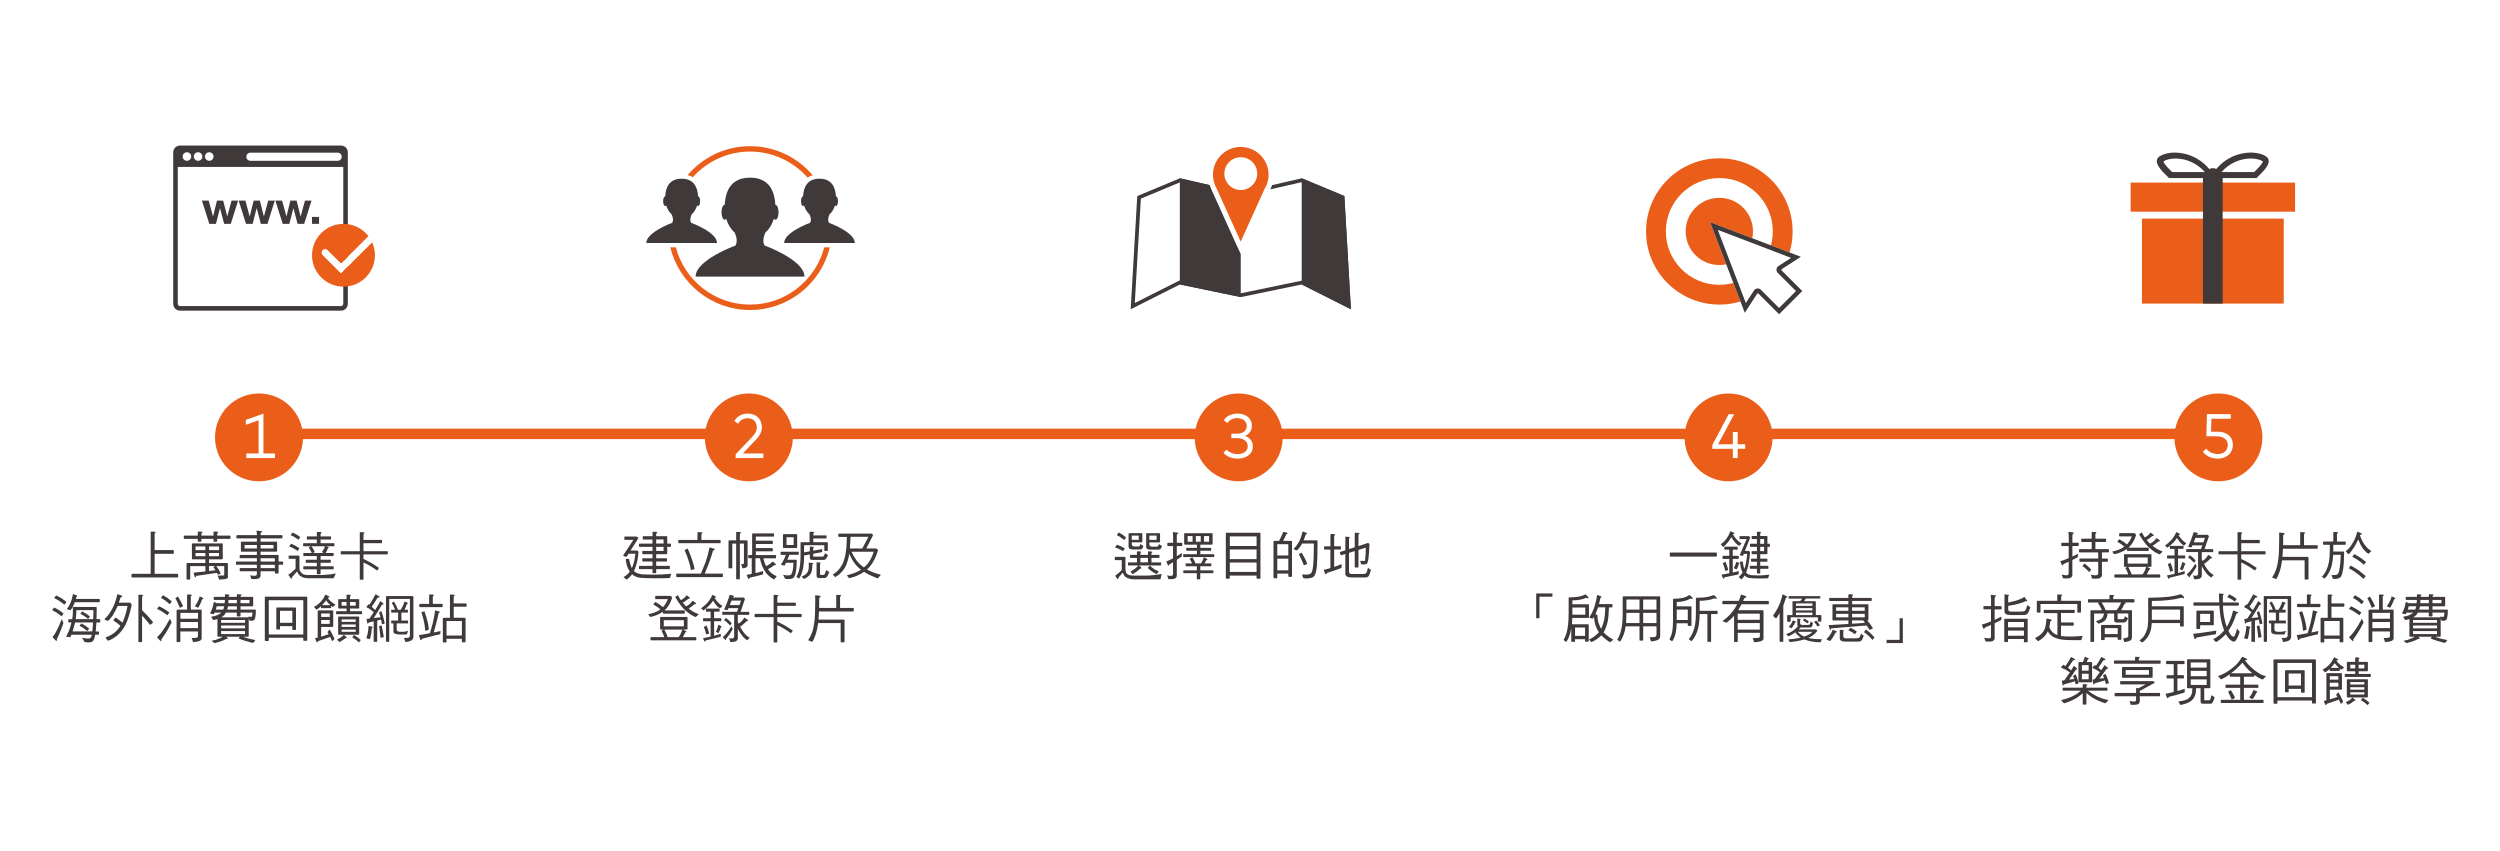 <?xml version="1.0" encoding="UTF-8"?>
<svg id="_圖層_2" data-name="圖層 2" xmlns="http://www.w3.org/2000/svg" viewBox="0 0 791.4 269.29">
  <defs>
    <style>
      .cls-1 {
        fill: none;
        stroke: #eb5e1a;
        stroke-miterlimit: 10;
        stroke-width: 3.31px;
      }

      .cls-2 {
        fill: #eb5e1a;
      }

      .cls-3 {
        fill: #fff;
      }

      .cls-4 {
        fill: #3f3a39;
      }
    </style>
  </defs>
  <g id="_圖層_1-2" data-name="圖層 1">
    <rect class="cls-3" width="791.4" height="269.29"/>
    <g>
      <g>
        <line class="cls-1" x1="73.37" y1="137.35" x2="704.72" y2="137.35"/>
        <g>
          <ellipse class="cls-2" cx="81.99" cy="138.46" rx="13.93" ry="13.9"/>
          <path class="cls-3" d="M81.86,143.54v-10.51l-4.05,1.45v-1.56l5.58-1.99v12.61h3.65v1.46h-9.08v-1.46h3.9Z"/>
        </g>
        <g>
          <ellipse class="cls-2" cx="237.05" cy="138.46" rx="13.93" ry="13.9"/>
          <path class="cls-3" d="M232.44,133.23c.17-.24.37-.5.61-.77.24-.27.53-.52.88-.74.34-.23.75-.42,1.2-.57.46-.15.98-.22,1.58-.22.7,0,1.33.11,1.89.33.55.22,1.02.52,1.4.9.38.38.67.84.87,1.36.2.52.3,1.09.3,1.71,0,.43-.05.83-.16,1.21-.11.37-.25.72-.43,1.05-.18.32-.38.63-.6.9-.22.28-.45.54-.67.77l-4.16,4.39h6.49v1.46h-8.76v-1.2l5.26-5.54c.43-.44.77-.91,1.04-1.4.27-.49.4-1.04.4-1.63,0-.4-.06-.77-.19-1.12-.13-.35-.31-.65-.56-.9-.25-.26-.55-.45-.91-.6-.36-.15-.77-.22-1.23-.22-.4,0-.75.05-1.06.14-.31.1-.59.22-.84.38-.25.16-.47.34-.67.56-.2.21-.38.43-.54.66l-1.11-.89Z"/>
        </g>
        <g>
          <ellipse class="cls-2" cx="392.12" cy="138.46" rx="13.93" ry="13.9"/>
          <path class="cls-3" d="M391.69,130.92c.68,0,1.31.09,1.88.28.57.19,1.05.45,1.46.78.4.33.72.74.94,1.2.22.47.33.98.33,1.54,0,.82-.2,1.5-.6,2.04-.4.54-.92.94-1.58,1.22.36.13.7.3,1,.51.31.21.57.45.79.72.22.27.39.58.51.93.12.34.18.72.18,1.13,0,.66-.13,1.24-.4,1.73-.27.49-.63.9-1.07,1.22-.44.32-.95.56-1.53.72-.57.16-1.17.24-1.79.24-.97,0-1.84-.16-2.61-.48-.76-.32-1.4-.77-1.91-1.35l.98-1.02c.44.45.96.8,1.56,1.05.6.25,1.25.37,1.94.37.43,0,.84-.05,1.23-.15.39-.1.73-.26,1.02-.47.29-.21.53-.47.7-.79.17-.32.26-.7.26-1.13,0-.4-.09-.76-.26-1.07-.18-.31-.42-.57-.72-.79-.31-.21-.66-.38-1.07-.49-.41-.11-.84-.17-1.31-.17h-1.83v-1.4h1.82c.42,0,.82-.05,1.2-.15.37-.1.7-.26.97-.47.28-.21.49-.47.65-.78s.24-.67.24-1.08c0-.38-.08-.72-.24-1.02-.16-.3-.38-.56-.65-.77-.27-.21-.6-.37-.98-.49-.38-.12-.79-.17-1.22-.17-.35,0-.68.04-.98.13-.31.09-.59.2-.85.34-.26.14-.49.31-.7.5-.21.19-.39.39-.54.61l-1.1-.94c.2-.3.44-.57.72-.82.28-.25.6-.47.96-.65.36-.18.75-.33,1.18-.43.43-.11.9-.16,1.4-.16Z"/>
        </g>
        <g>
          <ellipse class="cls-2" cx="547.19" cy="138.46" rx="13.93" ry="13.9"/>
          <path class="cls-3" d="M550.08,140.63h2.38v1.45h-2.38v2.92h-1.53v-2.92h-6.51v-1.18l5.2-9.79h1.74l-5.1,9.52h4.67v-3.87h1.53v3.87Z"/>
        </g>
        <g>
          <ellipse class="cls-2" cx="702.26" cy="138.46" rx="13.93" ry="13.9"/>
          <path class="cls-3" d="M706.2,132.55h-6.15l-.13,4.11h2.05c.82,0,1.54.11,2.14.33.61.22,1.11.51,1.52.88.4.37.71.8.9,1.3.2.5.3,1.02.3,1.58,0,.71-.12,1.34-.37,1.89-.25.55-.59,1.02-1.02,1.39-.43.38-.94.66-1.52.86-.58.2-1.2.29-1.86.29-1.96,0-3.53-.72-4.72-2.16l1.02-.99c.46.54,1.01.96,1.66,1.26.65.29,1.32.44,2.03.44.51,0,.96-.07,1.36-.22.39-.15.73-.35.99-.61.27-.26.47-.56.61-.91.14-.35.21-.72.21-1.11s-.07-.73-.2-1.07c-.13-.34-.35-.63-.65-.88-.3-.25-.68-.45-1.16-.6-.47-.15-1.05-.22-1.74-.22h-3.03l.18-7.01h7.55v1.45Z"/>
        </g>
      </g>
      <g>
        <path class="cls-4" d="M49.27,168.45c0,.15-.07.23-.17.25-.1.02-.15.13-.15.33v5.11h5.88c.13,0,.2.1.2.27v.65c0,.17-.07.25-.2.25h-5.88v6.34h7.24c.13,0,.2.1.2.26v.65c0,.17-.07.25-.2.25h-14.37c-.13,0-.2-.08-.2-.25v-.65c0-.16.07-.26.2-.26h5.88v-13.19c0-.12.08-.18.27-.18.86,0,1.29.07,1.29.18Z"/>
        <path class="cls-4" d="M62.61,169.56v-1.11c0-.12.08-.18.25-.18.83,0,1.24.07,1.24.18,0,.15-.07.23-.17.25-.12.02-.17.13-.17.33v.53h3.83v-1.11c0-.12.08-.18.25-.18.81,0,1.23.07,1.23.18,0,.15-.05.23-.15.25-.12.02-.17.13-.17.33v.53h4.01c.13,0,.2.08.2.25v.53c0,.17-.07.25-.2.25h-4.01v.71c0,.13-.1.2-.27.2h-.65c-.17,0-.25-.07-.25-.2v-.71h-3.83v.71c0,.13-.08.2-.25.2h-.66c-.17,0-.25-.07-.25-.2v-.71h-4.21c-.13,0-.2-.08-.2-.25v-.53c0-.16.07-.25.2-.25h4.21ZM70.26,172.01c.17,0,.25.07.25.2v4.65c0,.13-.08.2-.25.2h-4.08v1.16h5.64c.2,0,.32.07.32.2v4.44c0,.18-.27.33-.76.45-.5.07-1.13.13-1.89.17-.13,0-.2-.07-.21-.2-.02-.23-.13-.58-.37-1.04,0-.02.05-.02.15-.02.91,0,1.46-.02,1.62-.05.2-.03.3-.08.3-.15v-2.81h-2.5c.33.43.61.83.83,1.19.22.38.4.78.56,1.19,0,.05-.33.17-.96.33-.05-.16-.12-.36-.21-.56-.46.05-.93.1-1.38.17-1.69.25-3.43.5-5.21.78-.1.28-.18.43-.27.46-.07,0-.12-.03-.18-.1l-.4-1.39c.51-.03,1.76-.17,3.75-.38v-1.69h-4.79v4.07c0,.13-.08.2-.25.2h-.65c-.18,0-.27-.07-.27-.2v-4.85c0-.13.08-.2.27-.2h5.69v-1.16h-4.01c-.17,0-.25-.07-.25-.2v-4.65c0-.13.08-.2.25-.2h9.27ZM65,174.14v-1.16h-3.1v1.16h3.1ZM65,175.05h-3.1v1.03h3.1v-1.03ZM66.18,174.14h3.17v-1.16h-3.17v1.16ZM69.34,175.05h-3.17v1.03h3.17v-1.03ZM67.54,179.57s.18-.18.56-.38h-1.92v1.56c.46-.05.94-.1,1.46-.17.22-.02.41-.03.6-.07-.2-.31-.43-.63-.7-.94Z"/>
        <path class="cls-4" d="M81.33,169.42v-.27c0-.31-.03-.56-.07-.73-.05-.12-.07-.21-.07-.3s.1-.13.32-.13l1.31.16c.12.07.18.12.18.15,0,.12-.07.17-.18.17-.23.08-.33.33-.33.74v.2h6.73c.13,0,.2.1.2.27v.51c0,.17-.07.25-.2.25h-6.73v1.04h4.99c.17,0,.25.07.25.2v2.78c0,.13-.08.18-.25.18h-4.99v1.04h5.44c.17,0,.27.07.27.2v1.87h1.23c.13,0,.2.08.2.25v.53c0,.17-.07.25-.2.25h-1.23v2.6c0,.13-.1.18-.27.18h-.65c-.18,0-.27-.05-.27-.18v-.53h-4.52v1.29c0,.78-.58,1.17-1.74,1.17h-1.11c-.1,0-.13-.1-.13-.28-.05-.21-.15-.46-.32-.76,0-.1.03-.13.13-.13.46.08.9.13,1.29.13.46,0,.71-.2.71-.58v-.84h-5.26c-.13,0-.18-.08-.18-.25v-.53c0-.17.05-.25.18-.25h5.26v-1.04h-6.42c-.13,0-.2-.08-.2-.25v-.53c0-.17.07-.25.2-.25h6.42v-1.04h-5.26c-.13,0-.18-.08-.18-.25v-.53c0-.17.05-.25.18-.25h5.26v-1.04h-4.79c-.18,0-.27-.05-.27-.18v-2.78c0-.13.08-.2.27-.2h4.79v-1.04h-6.28c-.13,0-.2-.08-.2-.25v-.51c0-.17.07-.27.2-.27h6.28ZM81.33,172.52h-3.9v1.11h3.9v-1.11ZM86.57,172.52h-4.08v1.11h4.08v-1.11ZM82.49,177.77h4.52v-1.04h-4.52v1.04ZM82.49,179.84h4.52v-1.04h-4.52v1.04Z"/>
        <path class="cls-4" d="M94.48,175.9c.2,0,.32.07.32.18v3.62c0,.21.02.48.05.78.2.43.46.79.81,1.09.43.3,1.06.46,1.92.46h4.41c.38,0,1.04-.05,1.97-.15.86-.08,1.51-.18,1.97-.3.07,0,.13-.02.2-.02.08,0,.13.05.13.13-.21.36-.38.71-.51,1.03-.03.21-.13.33-.33.33h-7.84c-1.13,0-2.04-.3-2.72-.86-.32-.33-.6-.74-.83-1.29-.5.55-.93,1.03-1.29,1.47-.23.16-.37.36-.37.6,0,.18-.03.28-.1.28s-.13-.05-.21-.15l-.83-1.21c.25-.03.94-.56,2.09-1.61.17-.08.25-.28.25-.6v-2.78h-2.01c-.13,0-.2-.08-.2-.27v-.51c0-.17.07-.25.2-.25h2.92ZM93.67,172.83c.43.27.81.51,1.13.73,0,.02-.03.07-.08.13-.32.48-.48.71-.5.71-.5-.35-1.01-.66-1.54-.94-.45-.23-.81-.38-1.11-.48,0-.07.17-.3.51-.73.05-.07.1-.12.13-.12.6.25,1.08.48,1.46.69ZM94,169.28c.4.28.76.53,1.06.73,0,.02-.03.07-.08.13-.33.48-.5.71-.5.71-.46-.33-.95-.65-1.44-.94-.41-.23-.76-.38-1.03-.48,0-.05.17-.3.51-.73.05-.07.1-.12.13-.12.55.26.99.5,1.34.69ZM100.3,169.8v-1.22c0-.13.08-.2.27-.2.81,0,1.23.07,1.23.2,0,.15-.07.23-.17.25-.1.02-.15.13-.15.33v.65h3.17c.08,0,.13.07.13.2v.51c0,.18-.05.27-.13.27h-3.17v1.16h4.26c.08,0,.13.07.13.2v.51c0,.18-.05.26-.13.26h-2.45l.56.23c.13.07.22.13.22.22,0,.07-.05.1-.12.12-.1,0-.15.05-.17.13-.25.63-.48,1.11-.71,1.44h2.42c.08,0,.13.07.13.18v.53c0,.17-.05.25-.13.25h-4.01v1.17h3.1c.08,0,.13.07.13.18v.53c0,.17-.05.25-.13.25h-3.1v1.11h4.01c.08,0,.13.07.13.18v.53c0,.17-.05.25-.13.25h-4.01v1.36c0,.13-.1.2-.27.2h-.65c-.18,0-.27-.07-.27-.2v-1.36h-4.14c-.1,0-.13-.08-.13-.25v-.53c0-.12.03-.18.13-.18h4.14v-1.11h-3.37c-.1,0-.13-.08-.13-.25v-.53c0-.12.03-.18.13-.18h3.37v-1.17h-4.14c-.1,0-.13-.08-.13-.25v-.53c0-.12.03-.18.13-.18h2.52c-.07-.2-.17-.41-.3-.68-.17-.33-.4-.68-.66-1.01,0-.07.23-.22.71-.45h-2.34c-.08,0-.12-.08-.12-.26v-.51c0-.13.03-.2.12-.2h4.21v-1.16h-3.03c-.1,0-.13-.08-.13-.27v-.51c0-.13.03-.2.13-.2h3.03ZM102.45,175.05c-.15-.07-.28-.13-.41-.2-.08-.02-.12-.03-.12-.07,0-.02,0-.05.03-.08.23-.31.4-.6.53-.84.17-.3.3-.61.38-.94h-4.26c.25.36.45.68.61.96.17.3.3.6.43.91,0,.05-.25.13-.73.27h3.53Z"/>
        <path class="cls-4" d="M115.38,168.65c0,.15-.05.23-.15.25-.12.02-.17.13-.17.33v1.69h5.7c.12,0,.18.08.18.25v.53c0,.16-.07.25-.18.25h-5.7v2.53h7.51c.13,0,.2.08.2.25v.51c0,.18-.07.27-.2.27h-7.51v1.44c1.08.5,1.97.94,2.67,1.36.88.55,1.62,1.04,2.25,1.47,0,.02-.03.07-.08.13-.33.48-.5.71-.5.71-.96-.7-1.97-1.34-3.03-1.92-.5-.26-.93-.48-1.31-.66v5.3c0,.12-.1.18-.27.18h-.65c-.17,0-.25-.07-.25-.18v-7.83h-5.83c-.13,0-.2-.08-.2-.27v-.51c0-.17.07-.25.2-.25h5.83v-5.83c0-.13.08-.2.25-.2.81,0,1.23.07,1.23.2Z"/>
        <path class="cls-4" d="M18.83,193.24c.5.36.93.68,1.29.96,0,.02-.03.07-.08.15-.36.5-.55.74-.56.74-.55-.46-1.13-.88-1.74-1.27-.5-.3-.91-.53-1.23-.66,0-.05.17-.3.5-.73.05-.07.1-.12.15-.12.66.33,1.23.65,1.67.93ZM19.66,196.2c.27.61.4.93.4.96,0,.1-.02.18-.05.25-.43,1.22-.83,2.28-1.19,3.14-.2.5-.45,1.03-.75,1.61-.07.13-.08.33-.08.56,0,.13-.05.2-.12.2-.1,0-.45-.35-1.06-1.04-.07-.03-.1-.1-.12-.18,0-.08.02-.17.07-.23.27-.3.53-.7.81-1.16.36-.63.71-1.36,1.08-2.17.3-.69.58-1.34.81-1.94.02-.08.05-.13.08-.13.05,0,.08.05.12.13ZM19.63,189.5c.55.36,1.01.71,1.41,1.01,0,.03-.03.08-.08.15-.36.51-.56.76-.56.76-.6-.5-1.23-.94-1.89-1.36-.55-.33-.99-.58-1.34-.71,0-.07.17-.3.5-.73.05-.07.1-.12.15-.12.73.36,1.34.7,1.82.99ZM30.42,192.13c.13,0,.2.08.2.25-.02,1.41-.03,2.61-.07,3.62h.98c.13,0,.2.1.2.27v.51c0,.18-.07.26-.2.26h-1.01c-.03.68-.08,1.24-.12,1.69-.03.43-.08.83-.12,1.16h.85c.13,0,.2.08.2.25v.51c0,.18-.07.27-.2.27h-.98c-.1.51-.2.93-.3,1.26-.23.79-.81,1.19-1.76,1.19s-1.46-.13-1.49-.36c-.07-.28-.27-.61-.58-.99v-.12c.75.17,1.44.25,2.07.25.45,0,.75-.3.88-.86.03-.1.07-.21.1-.36h-6.46c-.08.2-.15.4-.22.56-.03.15-.15.22-.32.22-.38-.03-.68-.07-.89-.08-.15-.02-.22-.05-.22-.12.32-.61.6-1.21.85-1.79.33-.84.6-1.74.81-2.66h-.81c-.13,0-.2-.08-.2-.26v-.51c0-.17.07-.27.2-.27h1.03s.02-.05.02-.07c.2-1.11.27-2.3.18-3.56,0-.17.08-.25.27-.25h7.11ZM24.28,188.47c.12.1.18.17.18.23,0,.1-.05.17-.13.18-.1,0-.17.07-.18.16-.05.2-.1.38-.15.55h7.39c.13,0,.2.1.2.27v.51c0,.18-.07.27-.2.27h-7.71c-.03.1-.07.18-.1.25-.18.46-.38.91-.58,1.31-.21.36-.45.68-.68.96-.15,0-.27-.02-.35-.05-.21-.08-.43-.17-.65-.23-.07-.03-.1-.07-.1-.1,0-.05,0-.08.03-.12.36-.43.68-.98.98-1.62.17-.36.31-.74.45-1.18.13-.43.27-1.01.4-1.7.02-.07.05-.1.08-.1l1.11.41ZM29.34,198.58c.03-.41.08-.93.12-1.54h-5.67c-.03.17-.08.33-.12.46-.23.88-.46,1.67-.7,2.38h6.25c.03-.38.08-.81.12-1.31ZM29.51,196c.03-.83.05-1.77.07-2.85h-5.39c-.03,1.06-.1,2.02-.22,2.85h5.54ZM27.15,198.15c.41.3.78.58,1.08.83,0,.02-.03.05-.08.12-.33.45-.5.66-.51.66-.46-.38-.93-.74-1.43-1.08-.41-.25-.76-.43-1.03-.55,0-.05.15-.26.45-.66.05-.07.1-.12.13-.12.56.3,1.03.56,1.39.79ZM27.4,194.35c.41.3.78.58,1.08.81,0,.03-.03.07-.08.13-.32.43-.48.65-.5.65-.46-.38-.93-.73-1.43-1.06-.41-.27-.76-.45-1.03-.55,0-.07.15-.28.45-.68.03-.07.08-.1.13-.1.56.3,1.01.56,1.38.79Z"/>
        <path class="cls-4" d="M38.46,188.54c.13.1.2.17.2.23,0,.13-.07.22-.2.25-.2,0-.33.1-.36.3-.18.55-.35,1.03-.5,1.46h3.45c.12,0,.21.03.3.1.23.3.35.48.35.55-.33,1.61-.65,2.83-.93,3.67-.35,1.11-.7,2.02-1.06,2.73-.36.71-.83,1.41-1.39,2.07-.61.76-1.29,1.37-2.04,1.87-.5.38-1.16.73-1.96,1.03-.17,0-.28-.05-.35-.15-.13-.2-.27-.4-.4-.58-.07-.07-.1-.13-.1-.17,0-.1.03-.17.1-.18.5-.17.98-.4,1.48-.66.9-.48,1.62-1.09,2.22-1.82.32-.36.6-.73.85-1.13-.75-.66-1.46-1.21-2.15-1.62-.07-.03-.08-.05-.08-.08,0-.07.18-.32.56-.78.07-.08.13-.13.2-.13.76.51,1.46,1.04,2.11,1.59.02-.03.03-.07.05-.1.37-.78.7-1.65.96-2.65.2-.63.4-1.47.6-2.53h-3.13c-.12.3-.22.55-.32.74-.4.79-.81,1.56-1.24,2.27-.45.63-.91,1.21-1.41,1.7-.15,0-.28-.02-.38-.07-.23-.1-.45-.18-.68-.27-.07-.03-.1-.08-.1-.12,0-.08.02-.15.08-.2.8-.73,1.49-1.64,2.1-2.73.37-.61.7-1.27.96-1.99.3-.73.58-1.69.86-2.85.05-.12.12-.18.18-.18l1.18.41ZM45.32,188.44c0,.15-.07.23-.17.25-.12.02-.17.13-.17.33v4.14c1.19,1.13,2.29,2.32,3.28,3.59.1.08.15.18.15.3,0,.05-.03.08-.1.12-.41.4-.66.6-.73.6-.08,0-.17-.03-.23-.13-.83-1.08-1.61-2-2.37-2.76v8.19c0,.13-.08.2-.25.2h-.65c-.18,0-.27-.07-.27-.2v-14.61c0-.13.08-.2.27-.2.81,0,1.23.07,1.23.2Z"/>
        <path class="cls-4" d="M52.19,192.89c.56.36,1.03.68,1.43.98,0,.03-.03.08-.1.15-.37.51-.55.76-.55.76-.6-.48-1.23-.93-1.89-1.32-.55-.31-.99-.55-1.36-.68,0-.07.17-.3.51-.73.05-.07.1-.12.15-.12.73.35,1.33.66,1.81.96ZM53.91,196.08c.27.6.41.93.41.96,0,.08-.05.17-.12.23-.65,1.29-1.26,2.37-1.84,3.26-.33.51-.71,1.08-1.16,1.67-.08.13-.12.33-.12.58,0,.13-.05.2-.13.2-.1,0-.45-.35-1.06-1.04-.07-.03-.1-.1-.12-.18,0-.1.03-.16.1-.23.36-.32.75-.71,1.13-1.21.51-.66,1.03-1.41,1.54-2.25.43-.73.8-1.39,1.13-2,.03-.08.08-.13.13-.13.03,0,.07.05.1.15ZM53.16,189.4c.46.36.88.68,1.23.98,0,.03-.03.08-.1.15-.36.51-.55.76-.55.76-.53-.48-1.06-.93-1.62-1.32-.46-.31-.86-.55-1.16-.68,0-.05.17-.3.5-.73.05-.07.1-.12.15-.12.63.35,1.14.66,1.56.96ZM56.4,188.95c.55.88,1.04,1.8,1.49,2.78,0,.17-.05.25-.12.27-.36.26-.66.38-.86.38-.48-1.19-.93-2.17-1.36-2.96,0-.12.23-.3.71-.53.07,0,.1.03.13.07ZM60.74,188.37c0,.15-.07.23-.17.25-.12.02-.17.13-.17.33v4.02h3.12c.2,0,.32.08.32.25v8.84c0,.36-.25.66-.75.88-.48.15-1.09.25-1.84.31-.13,0-.2-.07-.22-.2-.02-.23-.13-.58-.37-1.04,0-.03.05-.05.15-.05.88,0,1.41-.05,1.57-.13.18-.1.28-.21.28-.41v-1.52h-5.57v3.16c0,.13-.1.2-.27.2h-.65c-.18,0-.27-.07-.27-.2v-9.83c0-.17.08-.25.27-.25h3.05v-4.6c0-.13.08-.2.25-.2.83,0,1.24.07,1.24.2ZM62.68,195.87v-1.87h-5.57v1.87h5.57ZM62.68,198.85v-1.94h-5.57v1.94h5.57ZM64.14,189.2c.13.07.22.13.22.21,0,.1-.05.15-.15.18-.13,0-.21.08-.25.22-.37,1.03-.73,1.82-1.09,2.38-.08.13-.15.18-.18.18-.08,0-.17-.03-.27-.1-.2-.1-.4-.18-.6-.28-.08-.03-.12-.05-.12-.07,0-.03.02-.07.07-.13.33-.5.6-.93.78-1.29.27-.48.45-.96.58-1.46.03-.13.07-.21.13-.21l.88.36Z"/>
        <path class="cls-4" d="M71.2,188.95c0-.22.02-.43.02-.65,0-.12.03-.18.13-.18.9.07,1.36.13,1.36.18,0,.08-.05.15-.15.21-.12.03-.17.15-.17.31v.12h2.59v-.65c0-.12.08-.18.27-.18.81,0,1.23.07,1.23.18,0,.15-.07.23-.17.25-.12.02-.17.13-.17.33v.07h3.76c.17,0,.25.07.25.2v2.52c0,.18-.08.27-.25.27h-3.76v1.04h4.66c.13,0,.2.07.2.18-.02.91-.07,1.56-.13,1.94-.08.48-.2.83-.33,1.06-.13.25-.5.36-1.09.36-.4,0-.6-.1-.6-.33-.03-.15-.07-.31-.12-.51v5.69c0,.13-.08.2-.25.2h-1.57c.5.2.98.36,1.44.5.51.15,1.26.31,2.25.5.13.03.2.07.2.1,0,.1-.23.38-.7.84-.07,0-.15-.02-.27-.02-1.87-.48-3.25-.91-4.14-1.31-.1-.07-.13-.1-.13-.1,0-.07.13-.25.43-.51h-4.43l.5.36c.08.07.13.15.13.22,0,.02-.07.03-.17.05-.18,0-.32.03-.4.07-.45.23-.91.45-1.39.65-.6.21-1.36.43-2.25.66-.13,0-.23-.05-.27-.13-.23-.16-.43-.31-.58-.45-.1-.03-.13-.08-.13-.13,0-.03.03-.05.1-.05.43-.07.78-.15,1.08-.23.6-.2,1.11-.4,1.57-.6.27-.13.53-.27.8-.41h-1.48c-.17,0-.25-.07-.25-.2v-5.4c-.13.05-.27.08-.38.12-.48.13-.76.18-.85.18-.12,0-.2-.05-.23-.15-.07-.17-.22-.38-.41-.65-.05-.07-.07-.15-.07-.25.78-.1,1.43-.27,1.92-.5.53-.23.94-.5,1.26-.8h-2.14c-.07.15-.12.28-.18.41-.05.07-.08.1-.08.1-.1,0-.2,0-.28-.03-.25-.03-.5-.1-.76-.16-.1-.02-.13-.05-.13-.12.22-.4.36-.68.43-.88.17-.33.3-.73.43-1.16.13-.43.21-.89.28-1.39,0-.08.05-.13.15-.13.45.2.73.31.86.38h2.47c.03-.23.05-.46.07-.73v-.3h-3.4c-.08,0-.12-.08-.12-.27v-.51c0-.13.03-.2.12-.2h3.41ZM70.8,192.58c.07-.18.12-.4.17-.65h-2.37c-.08.38-.18.73-.28,1.04h2.34c.05-.13.1-.27.15-.4ZM77.57,197.16v-.89h-7.58v.89h7.58ZM77.57,198.91v-.91h-7.58v.91h7.58ZM77.57,199.76h-7.58v.96h7.58v-.96ZM78.48,195.42c.1,0,.15.02.18.05-.02-.07-.03-.12-.05-.18v-.13c.3.1.56.13.83.13.17,0,.27-.07.31-.2.05-.1.1-.31.13-.63,0-.13.02-.3.05-.53h-3.8v1.04c0,.13-.08.18-.25.18h-.65c-.18,0-.27-.05-.27-.18v-1.04h-3.46c-.25.51-.6.93-1.04,1.22-.15.1-.28.2-.41.27h8.42ZM74.98,191.93h-2.8c-.03.18-.07.33-.08.43-.05.23-.1.43-.17.61h3.05v-1.04ZM72.28,190.95h2.7v-1.03h-2.64c-.03.4-.05.74-.07,1.03ZM76.14,190.95h2.85v-1.03h-2.85v1.03Z"/>
        <path class="cls-4" d="M96.93,188.88c.22,0,.33.07.33.2v13.57c0,.13-.12.2-.33.2h-.65c-.18,0-.27-.07-.27-.2v-.76h-10.94v.83c0,.13-.12.2-.32.2h-.65c-.18,0-.27-.07-.27-.2v-13.64c0-.13.08-.2.27-.2h12.81ZM96.02,200.85v-10.86h-10.94v10.86h10.94ZM93.43,192.31c.17,0,.27.07.27.2v6.72c0,.13-.1.2-.27.2h-.65c-.17,0-.25-.07-.25-.2v-1.03h-3.9v.91c0,.13-.08.18-.25.18h-.66c-.17,0-.25-.05-.25-.18v-6.54c0-.17.08-.27.25-.27h5.7ZM92.54,197.16v-3.81h-3.9v3.81h3.9Z"/>
        <path class="cls-4" d="M104.18,188.77c.08.07.13.13.13.18,0,.13-.08.2-.25.2-.15,0-.25.05-.32.12.37.5.66.84.93,1.06.4.36.9.71,1.46,1.03,0,.12-.05.2-.12.23-.15.13-.35.31-.6.55-.03,0-.08-.02-.12-.05-.17-.08-.32-.18-.46-.3v.48c0,.17-.05.25-.13.25h-2.98c-.1,0-.13-.08-.13-.25v-.35c-.2.2-.4.36-.58.51-.33.25-.58.43-.78.55-.1,0-.17-.05-.23-.15-.13-.2-.28-.38-.45-.55-.1-.05-.15-.1-.15-.15,0-.02.02-.03.05-.07.43-.22.8-.43,1.09-.66.4-.3.81-.69,1.21-1.16.27-.3.5-.58.66-.88.18-.3.35-.63.51-.99.05-.08.1-.13.15-.13l1.09.53ZM105.22,193.22c.17,0,.27.07.27.2v4.78c0,.18-.1.27-.27.27h-3.56v3.05c.13-.03.25-.07.37-.1.71-.2,1.39-.43,2.02-.66-.12-.18-.21-.36-.31-.53-.05-.05-.07-.1-.07-.15,0-.03.17-.27.53-.66.05-.07.12-.12.18-.12.51.86.99,1.77,1.43,2.76.03.05.07.12.07.21,0,.03-.03.08-.1.12-.33.35-.55.53-.61.53-.03,0-.07-.03-.1-.08-.2-.45-.38-.84-.55-1.21-1.26.46-2.5.89-3.75,1.29-.17.3-.3.45-.4.45s-.32-.46-.65-1.36c.27-.07.55-.12.85-.18v-8.41c0-.13.07-.2.2-.2h4.46ZM104.38,195.29v-1.09h-2.72v1.09h2.72ZM104.38,197.49v-1.22h-2.72v1.22h2.72ZM104.56,191.55c-.08-.05-.15-.1-.2-.17-.35-.33-.73-.76-1.14-1.32-.17.23-.32.41-.45.58-.23.3-.5.61-.8.91h2.59ZM109.7,189.66v-1.29c0-.08.05-.13.18-.13.78,0,1.18.07,1.18.2s-.05.21-.13.21c-.1.02-.13.12-.13.3v.71h2.65c.17,0,.27.07.27.2v2.58c0,.13-.1.2-.27.2h-2.65v.84h3.7c.08,0,.13.07.13.2v.51c0,.17-.05.25-.13.25h-7.97c-.1,0-.13-.08-.13-.25v-.51c0-.13.03-.2.13-.2h3.18v-.84h-2.4c-.17,0-.25-.07-.25-.2v-2.58c0-.13.08-.2.25-.2h2.4ZM109.81,201.89c0,.07-.07.1-.17.1-.22,0-.33.02-.35.08-.58.46-1.18.86-1.81,1.17-.13,0-.22-.07-.25-.17-.08-.13-.2-.28-.36-.41-.07-.08-.1-.15-.1-.2,0-.07.02-.1.08-.1.35-.16.66-.33.93-.5.33-.2.66-.48.99-.84.05-.03.1-.05.13-.05.6.53.9.83.9.91ZM113.44,195.16c.17,0,.27.07.27.2v5.36c0,.13-.1.2-.27.2h-6.15c-.17,0-.25-.07-.25-.2v-5.36c0-.13.08-.2.25-.2h6.15ZM109.7,190.57h-1.56v1.16h1.56v-1.16ZM112.6,196.85v-.78h-4.46v.78h4.46ZM112.6,198.47v-.78h-4.46v.78h4.46ZM112.6,199.3h-4.46v.71h4.46v-.71ZM112.6,190.57h-1.81v1.16h1.81v-1.16ZM113.28,201.81c.36.28.68.55.94.79,0,0-.03.05-.08.12-.33.43-.5.64-.5.64-.4-.36-.81-.71-1.24-1.01-.36-.27-.66-.43-.89-.53,0-.07.15-.28.45-.68.05-.07.1-.1.13-.1.48.28.88.53,1.19.76Z"/>
        <path class="cls-4" d="M120.11,188.79c.03.1.07.17.07.17,0,.1-.08.15-.25.15-.23,0-.38.07-.45.18-.63,1.03-1.24,1.95-1.81,2.78.36.31.71.66,1.08,1.06.08-.13.17-.28.25-.41.56-.89,1.04-1.72,1.44-2.47.7.6,1.04.93,1.04.98,0,.08-.07.12-.18.12-.23,0-.38.05-.43.15-.86,1.49-1.72,2.88-2.55,4.14.6-.07,1.31-.15,2.14-.23-.13-.51-.3-1.03-.46-1.52,0-.07.23-.21.71-.45.27.76.5,1.46.66,2.09.17.6.3,1.21.43,1.85,0,.03-.32.13-.91.26-.03-.41-.13-.91-.27-1.51l-1.21.3v6.57c0,.13-.1.2-.27.2h-.65c-.13,0-.2-.07-.2-.2v-6.31l-1.49.36c-.27.27-.41.38-.45.38-.05,0-.17-.46-.33-1.42,0-.05.31-.12.96-.21.5-.74.94-1.42,1.34-2.02-.5-.4-.86-.7-1.11-.88-.4-.27-.81-.5-1.24-.7,0-.1.2-.36.63-.81.03-.07.08-.1.13-.1.07.05.13.1.2.15.35-.5.66-.98.93-1.47.46-.81.81-1.42,1.01-1.84l1.23.66ZM117.99,198.52c0,.1-.05.16-.13.2-.1.08-.17.18-.17.28-.08.91-.18,1.65-.3,2.23-.1.33-.18.65-.28.99-.03.07-.07.12-.1.12-.35-.12-.65-.2-.9-.23-.1-.03-.13-.08-.13-.15.15-.43.28-.91.41-1.42.12-.5.22-1.24.28-2.23,0-.1.03-.17.13-.17.78.17,1.18.3,1.18.38ZM120.84,198.14c.18.73.4,1.9.65,3.49,0,.08-.32.16-.91.26-.1,0-.13-.05-.13-.15-.1-1.09-.25-2.25-.45-3.48,0-.07.25-.17.78-.26.03,0,.05.05.07.13ZM130.54,188.7c.22,0,.33.08.33.25v12.61c0,.51-.23.93-.7,1.22-.45.23-1.01.38-1.71.46-.12,0-.18-.07-.2-.18-.03-.23-.15-.56-.38-.99,0-.07.05-.1.15-.1.83,0,1.31-.07,1.46-.2.18-.12.28-.33.28-.63v-11.55h-6.55v13.39c0,.13-.1.2-.27.2h-.51c-.17,0-.25-.07-.25-.2v-14.1c0-.12.08-.18.25-.18h8.09ZM125.55,191.95c.17.35.3.71.43,1.08h.85c.28-.4.5-.76.63-1.08.23-.43.4-.88.51-1.31.03-.13.07-.2.12-.2l.83.33c.13.07.22.12.22.18,0,.1-.05.15-.15.18-.13,0-.2.07-.21.18-.25.69-.5,1.27-.73,1.7h.96c.08,0,.13.07.13.2v.51c0,.13-.05.2-.13.2h-1.94v2.52h2.01c.07,0,.12.07.12.2v.51c0,.13-.05.2-.12.2h-3.5v1.94c0,.48.4.71,1.23.71h.65c.46,0,1.03-.08,1.69-.25.03,0,.05.05.05.13-.18.25-.3.48-.33.71-.02.16-.1.25-.25.25h-2.14c-1.29,0-1.94-.31-1.94-.96v-2.53h-.58c-.1,0-.13-.07-.13-.2v-.51c0-.13.03-.2.13-.2h2.07v-2.52h-2.07c-.1,0-.13-.07-.13-.2v-.51c0-.13.03-.2.13-.2h1.09c-.07-.18-.15-.38-.23-.6-.2-.51-.46-1.03-.8-1.52,0-.07.23-.22.71-.46.33.56.61,1.06.83,1.51Z"/>
        <path class="cls-4" d="M139.06,193.59c.1.07.17.12.17.15,0,.12-.05.18-.12.2-.15.03-.23.1-.27.2-.22,1.06-.5,2.28-.86,3.64-.23.86-.46,1.67-.7,2.43.3-.05.63-.12.96-.18.5-.1.88-.2,1.18-.27.03,0,.07.03.07.07-.07.27-.12.53-.12.79,0,.12-.03.17-.08.17-.43.07-.86.17-1.29.28-1.43.36-2.9.74-4.41,1.14-.12.28-.22.43-.32.45-.08,0-.15-.03-.21-.1l-.45-1.51c.46-.05,1.64-.25,3.5-.61.3-1.03.6-2.12.91-3.26.33-1.44.56-2.71.71-3.81.02-.1.03-.15.07-.15l1.26.36ZM137.35,188.37c0,.15-.07.23-.17.25-.12.02-.17.13-.17.33v2.2h2.92c.13,0,.2.1.2.27v.51c0,.18-.07.26-.2.26h-7c-.13,0-.2-.08-.2-.26v-.51c0-.17.07-.27.2-.27h2.92v-2.78c0-.13.08-.2.25-.2.83,0,1.24.07,1.24.2ZM134.43,193.68c.43,1.29.75,2.37.95,3.24.23,1.09.35,1.87.35,2.37,0,.07-.08.12-.23.13-.41.18-.7.27-.86.27-.1-1.26-.3-2.42-.56-3.51-.23-.88-.45-1.67-.68-2.38,0-.03.28-.12.85-.25.1,0,.17.05.2.13ZM143.95,188.37c0,.15-.07.23-.17.25-.1.02-.15.13-.15.33v2.07h3.88c.13,0,.2.1.2.27v.51c0,.18-.07.27-.2.27h-3.88v3.49h3.48c.17,0,.27.07.27.2v7.37c0,.13-.1.2-.27.2h-.65c-.17,0-.25-.07-.25-.2v-.91h-4.86v.98c0,.12-.1.18-.27.18h-.65c-.17,0-.25-.07-.25-.18v-7.38c0-.17.08-.25.25-.25h2.01v-7.18c0-.13.08-.2.27-.2.81,0,1.23.07,1.23.2ZM146.22,201.18v-4.6h-4.86v4.6h4.86Z"/>
      </g>
      <g>
        <g>
          <path class="cls-4" d="M107.94,46.07h-50.94c-1.2,0-2.17.97-2.17,2.17v47.93c0,1.2.97,2.17,2.17,2.17h50.94c1.2,0,2.17-.97,2.17-2.17v-47.93c0-1.2-.97-2.17-2.17-2.17ZM108.66,96.17c0,.4-.33.72-.72.72h-50.94c-.4,0-.72-.33-.72-.72v-43.33h52.39v43.33Z"/>
          <path class="cls-3" d="M60.54,49.55c0,.75-.61,1.35-1.36,1.35s-1.36-.61-1.36-1.35.61-1.35,1.36-1.35,1.36.61,1.36,1.35Z"/>
          <path class="cls-3" d="M64.07,49.55c0,.75-.61,1.35-1.36,1.35s-1.36-.61-1.36-1.35.61-1.35,1.36-1.35,1.36.61,1.36,1.35Z"/>
          <path class="cls-3" d="M67.6,49.55c0,.75-.61,1.35-1.36,1.35s-1.36-.61-1.36-1.35.61-1.35,1.36-1.35,1.36.61,1.36,1.35Z"/>
          <path class="cls-3" d="M108.18,49.62c0,.71-.58,1.28-1.29,1.28h-27.62c-.71,0-1.29-.57-1.29-1.28h0c0-.71.58-1.29,1.29-1.29h27.62c.71,0,1.29.58,1.29,1.29h0Z"/>
        </g>
        <g>
          <path class="cls-4" d="M70.96,70.86l-1.31-4.94h-.03l-1.26,4.94h-2.1l-2.34-7.36h2.14l1.36,5h.03l1.23-5h1.97l1.26,4.98h.03l1.36-4.98h2.08l-2.33,7.36h-2.08Z"/>
          <path class="cls-4" d="M82.58,70.86l-1.31-4.94h-.03l-1.26,4.94h-2.1l-2.34-7.36h2.14l1.35,5h.03l1.23-5h1.97l1.26,4.98h.03l1.36-4.98h2.08l-2.32,7.36h-2.09Z"/>
          <path class="cls-4" d="M94.2,70.86l-1.31-4.94h-.03l-1.26,4.94h-2.1l-2.34-7.36h2.14l1.36,5h.03l1.23-5h1.97l1.26,4.98h.03l1.36-4.98h2.08l-2.33,7.36h-2.08Z"/>
          <path class="cls-4" d="M101,68.67v2.19h-2.24v-2.19h2.24Z"/>
        </g>
        <g>
          <path class="cls-2" d="M102.17,80.72c-.42-.41-.42-1.08,0-1.5.41-.41,1.09-.41,1.5,0l4.28,4.27,8.71-8.69c-1.82-2.39-4.69-3.94-7.93-3.94-5.5,0-9.96,4.45-9.96,9.94s4.46,9.94,9.96,9.94,9.96-4.45,9.96-9.94c0-1.47-.32-2.87-.9-4.13l-9.83,9.81-5.78-5.77Z"/>
          <path class="cls-3" d="M107.95,83.49l-4.28-4.27c-.42-.41-1.09-.41-1.5,0-.42.41-.42,1.09,0,1.5l5.78,5.77,9.83-9.81c-.31-.67-.68-1.3-1.12-1.88l-8.71,8.69Z"/>
        </g>
      </g>
      <g>
        <path class="cls-4" d="M242.04,77.72c-.74-1.25-.27-2.91.21-4.03,1.23-1.12,2.19-2.66,2.73-4.44.14.2.3.31.49.31.55,0,.98-1.06.98-2.36s-.44-2.36-.98-2.36c-.01,0-.02,0-.03,0-.26-4.84-2.32-8.6-8.01-8.6s-7.76,3.76-8,8.6c-.01,0-.02,0-.04,0-.55,0-.99,1.06-.99,2.36s.44,2.36.99,2.36c.18,0,.34-.11.49-.31.54,1.79,1.5,3.33,2.73,4.44.49,1.12.95,2.79.21,4.03,0,0-12.61,4.57-12.61,9.84h34.45c0-5.27-12.61-9.84-12.61-9.84Z"/>
        <path class="cls-4" d="M262.42,70.53c-.48-.81-.18-1.89.14-2.62.8-.73,1.42-1.73,1.77-2.89.09.13.2.2.31.2.36,0,.64-.69.64-1.53s-.29-1.53-.64-1.53c0,0-.01,0-.02,0-.17-3.14-1.51-5.59-5.2-5.59s-5.04,2.44-5.2,5.59c0,0-.01,0-.02,0-.35,0-.64.69-.64,1.53s.29,1.53.64,1.53c.12,0,.22-.07.32-.2.35,1.16.97,2.16,1.77,2.89.32.73.62,1.81.14,2.62,0,0-8.2,2.97-8.2,6.39h22.38c0-3.42-8.19-6.39-8.19-6.39Z"/>
        <path class="cls-4" d="M218.78,70.53c-.48-.81-.17-1.89.14-2.62.8-.73,1.42-1.73,1.77-2.89.09.13.2.2.31.2.35,0,.64-.69.64-1.53s-.29-1.53-.64-1.53c0,0-.01,0-.02,0-.17-3.14-1.51-5.59-5.2-5.59s-5.04,2.44-5.2,5.59c0,0-.01,0-.02,0-.35,0-.64.69-.64,1.53s.29,1.53.64,1.53c.12,0,.22-.07.32-.2.35,1.16.97,2.16,1.77,2.89.31.73.62,1.81.14,2.62,0,0-8.19,2.97-8.19,6.39h22.38c0-3.42-8.19-6.39-8.19-6.39Z"/>
        <g>
          <path class="cls-2" d="M219.35,56.08c4.45-4.96,10.91-8.1,18.09-8.1s13.75,3.19,18.2,8.23c.46-.31,1.01-.56,1.64-.73-4.77-5.63-11.89-9.21-19.83-9.21s-15.01,3.56-19.78,9.15c.62.14,1.19.37,1.69.67Z"/>
          <path class="cls-2" d="M211.67,69.49c0-.09-.02-.19-.04-.3-.01.11-.03.22-.04.33.03-.01.05-.02.08-.03Z"/>
          <path class="cls-2" d="M260.92,78.3c-2.72,10.41-12.21,18.12-23.48,18.12s-20.77-7.71-23.48-18.12h-1.77c2.76,11.37,13.03,19.84,25.25,19.84s22.49-8.47,25.25-19.84h-1.77Z"/>
        </g>
      </g>
      <g>
        <rect class="cls-2" x="678.06" y="69.2" width="44.88" height="26.9"/>
        <rect class="cls-2" x="674.48" y="57.8" width="52.05" height="9.21"/>
        <path class="cls-4" d="M717.2,49.41c-3.26-1.97-10.75-1.71-15.61,4.08-.33-.17-.69-.26-1.1-.26s-.77.09-1.11.28c-4.86-5.8-12.36-6.07-15.62-4.1-3.28,1.99,2.45,6.28,2.8,6.95h10.81v39.74h6.24v-39.74h10.77c.35-.67,6.09-4.95,2.81-6.95ZM687.37,54.23c-1.94-1.89-2.44-2.75-2.5-3.15.02-.01.06-.04.1-.06.88-.54,2.23-.84,3.72-.84,3.5,0,6.89,1.59,9.29,4.3h-10.35c-.08-.08-.16-.15-.26-.25ZM713.82,54.23c-.09.09-.18.17-.26.25h-10.34c2.39-2.71,5.79-4.3,9.29-4.3,1.48,0,2.84.31,3.72.84.04.03.07.05.1.06-.06.4-.57,1.26-2.51,3.15Z"/>
      </g>
      <g>
        <path class="cls-4" d="M201.43,169.87c.17,0,.27.03.31.08.23.2.35.33.35.43l-2.49,3.89h1.96c.1,0,.2.03.3.1.18.15.28.27.28.35-.1.91-.18,1.66-.28,2.25-.12.65-.27,1.27-.45,1.87-.12.4-.27.84-.46,1.34-.08.2-.17.38-.27.56.17.18.35.33.55.45.3.2.7.35,1.18.45.36.1.76.17,1.16.18.96.05,2.34.08,4.13.08.93,0,2.52-.08,4.81-.26,0,.03-.03.12-.08.21-.13.3-.23.63-.3.96-.03.12-.13.18-.27.18-.58.03-1.97.07-4.16.07-2.39,0-4.13-.07-5.25-.18-.56-.1-1.04-.27-1.44-.46-.35-.18-.65-.4-.91-.63-.18.25-.4.5-.63.74-.25.27-.6.56-1.06.93-.1,0-.18-.05-.25-.15-.2-.17-.41-.32-.63-.45-.07-.07-.1-.1-.1-.12,0-.07.02-.1.07-.12.5-.3.9-.6,1.21-.91.23-.23.45-.48.65-.78-.2-.28-.38-.6-.53-.94-.35-.68-.6-1.64-.75-2.88,0-.13.07-.2.22-.2h.6c.17,0,.27.07.3.2.08.74.25,1.42.51,2.05.1.26.2.48.32.64.1-.23.2-.45.28-.66.2-.55.36-1.11.5-1.7.1-.56.22-1.27.33-2.15h-2.17l-.51.81c-.08.12-.18.17-.3.17-.6-.17-.9-.31-.9-.45l3.25-4.92h-2.67c-.13,0-.2-.08-.2-.27v-.51c0-.17.07-.27.2-.27h3.61ZM206.56,169.74v-1.22c0-.13.08-.2.27-.2.81,0,1.23.07,1.23.2,0,.15-.07.23-.17.25-.12.02-.17.13-.17.33v.64h3.25c.17,0,.25.07.25.2v2.14h.98c.13,0,.2.1.2.26v.51c0,.18-.07.27-.2.27h-.98v2.07c0,.17-.08.25-.25.25h-3.25v1.29h3.25c.12,0,.18.1.18.27v.51c0,.18-.07.26-.18.26h-3.25v1.36h4.14c.13,0,.2.08.2.25v.53c0,.17-.07.25-.2.25h-4.14v1.11c0,.13-.08.18-.25.18h-.65c-.18,0-.27-.05-.27-.18v-1.11h-4.08c-.13,0-.2-.08-.2-.25v-.53c0-.17.07-.25.2-.25h4.08v-1.36h-3.05c-.13,0-.18-.08-.18-.26v-.51c0-.17.05-.27.18-.27h3.05v-1.29h-3.05c-.13,0-.18-.08-.18-.25v-.53c0-.17.05-.25.18-.25h3.05v-1.29h-4.08c-.13,0-.2-.08-.2-.27v-.51c0-.16.07-.26.2-.26h4.08v-1.29h-2.92c-.13,0-.18-.08-.18-.27v-.51c0-.17.05-.27.18-.27h2.92ZM207.72,172.07h2.34v-1.29h-2.34v1.29ZM207.72,174.41h2.34v-1.29h-2.34v1.29Z"/>
        <path class="cls-4" d="M226.12,173.71c.12.07.18.12.18.17,0,.13-.07.21-.18.23-.22.03-.35.1-.4.22-.35,1.22-.81,2.63-1.41,4.2-.4,1.06-.8,2.07-1.21,3.05h5.54c.13,0,.2.07.2.2v.64c0,.17-.07.27-.2.27h-14.37c-.13,0-.2-.1-.2-.27v-.64c0-.13.07-.2.2-.2h7.61c.5-1.18.99-2.42,1.51-3.71.55-1.65.94-3.13,1.18-4.39.05-.12.1-.18.13-.18l1.43.41ZM222.36,168.65c0,.15-.07.23-.17.25-.1.02-.15.13-.15.33v1.69h5.88c.13,0,.2.08.2.25v.53c0,.16-.07.25-.2.25h-13.01c-.13,0-.2-.08-.2-.25v-.53c0-.17.07-.25.2-.25h5.88v-2.27c0-.13.08-.2.27-.2.86,0,1.29.07,1.29.2ZM219.04,177.05c.33.96.63,1.97.86,3.03,0,.07-.4.2-1.18.4-.1-.73-.3-1.61-.63-2.65-.35-1.21-.81-2.42-1.38-3.62,0-.07.32-.27.98-.58.56,1.26,1.01,2.4,1.34,3.43Z"/>
        <path class="cls-4" d="M233.05,171.05v-2.47c0-.13.08-.2.25-.2.83,0,1.24.07,1.24.2,0,.15-.07.23-.17.25-.12.02-.17.13-.17.33v1.89h2.14c.2,0,.32.08.32.25v7.6c0,.31-.15.56-.43.73-.27.13-.61.23-1.04.28-.13,0-.2-.07-.22-.2-.03-.23-.15-.58-.38-1.04,0-.03.02-.05.07-.05.4,0,.65-.03.71-.1.08-.07.13-.17.13-.33v-6.11h-1.29v11.12c0,.13-.1.2-.27.2h-.65c-.17,0-.25-.07-.25-.2v-11.12h-1.23v7.63c0,.13-.1.2-.27.2h-.65c-.18,0-.27-.07-.27-.2v-8.41c0-.17.08-.25.27-.25h2.14ZM239.27,171.16h5.17c.13,0,.2.1.2.27v.51c0,.18-.07.27-.2.27h-5.17v1.29h5.17c.13,0,.2.1.2.27v.51c0,.17-.07.25-.2.25h-5.17v1.18h6.22c.12,0,.18.08.18.25v.53c0,.16-.07.25-.18.25h-3.83c.15.68.33,1.27.53,1.77.1.26.2.5.32.71.28-.13.53-.26.75-.4.41-.23.83-.56,1.24-.98.07-.03.12-.07.15-.07.68.56,1.03.89,1.03.96,0,.08-.07.12-.2.12-.23,0-.37.03-.38.08-.65.51-1.31.93-1.99,1.26.03.07.08.13.13.18.46.66.99,1.16,1.61,1.51.3.2.56.33.83.41.08.05.13.1.13.13,0,.1-.03.18-.1.23-.18.22-.35.41-.48.6-.05.1-.12.15-.2.15-.07,0-.27-.1-.6-.3-.88-.6-1.57-1.24-2.09-1.97-.4-.56-.76-1.21-1.08-1.97-.27-.68-.51-1.49-.71-2.43h-1.41v4.68c.8-.17,1.56-.36,2.25-.58.02-.02.05-.03.08-.03.07,0,.12.05.12.13,0,.56-.03.86-.07.91-1.36.38-2.75.73-4.14,1.03-.17.3-.28.46-.38.46s-.31-.46-.65-1.36c.46-.07,1.01-.16,1.62-.31v-4.93h-.91c-.13,0-.2-.08-.2-.25v-.53c0-.17.07-.25.2-.25h1.03v-6.6c0-.17.08-.25.27-.25h6.48c.12,0,.18.08.18.25v.53c0,.17-.07.25-.18.25h-5.57v1.29Z"/>
        <path class="cls-4" d="M252.73,174.65c.08,0,.13.07.13.2v.51c0,.18-.05.27-.13.27h-2.85c-.2.55-.41,1.06-.63,1.56h2.77c.13,0,.2.07.2.18-.03,1.61-.1,2.75-.23,3.44-.13.84-.33,1.46-.6,1.85-.23.43-.86.66-1.89.66-.73,0-1.09-.12-1.11-.33-.07-.26-.22-.56-.45-.89v-.13c.56.12,1.08.18,1.56.18.53,0,.88-.15,1.04-.41.17-.23.32-.7.43-1.36.1-.46.17-1.21.23-2.23h-2.39c-.13.3-.27.56-.4.83-.03.07-.05.08-.08.08-.75-.17-1.11-.27-1.11-.33.43-.66.76-1.24.98-1.72.2-.36.38-.81.55-1.37h-1.52c-.1,0-.13-.08-.13-.27v-.51c0-.13.03-.2.13-.2h5.5ZM252.08,169.09c.17,0,.27.07.27.2v4.01c0,.13-.1.2-.27.2h-3.95c-.18,0-.27-.07-.27-.2v-4.01c0-.13.08-.2.27-.2h3.95ZM251.24,170.07h-2.26v2.45h2.26v-2.45ZM257.79,168.51c0,.15-.07.23-.17.25-.12.02-.17.13-.17.33v.4h4.08c.08,0,.13.07.13.2v.51c0,.17-.05.25-.13.25h-4.08v1.18h4.34c.17,0,.27.07.27.18v2.4c0,.13-.1.2-.27.2h-.65c-.13,0-.2-.07-.2-.2v-1.62h-6.4v2.27l1.81-.33v-1.36c0-.12.07-.18.2-.18.73.07,1.09.15,1.09.25,0,.08-.07.16-.2.26v.83l2.72-.5c.08,0,.13.07.13.18v.51c0,.18-.05.27-.13.27l-2.72.51v.71c0,.13.03.2.13.2h2.92c.22,0,.43-.36.65-1.09l.98.58c-.38,1.04-.83,1.56-1.36,1.56h-3.56c-.56,0-.85-.23-.85-.71v-1.04l-1.81.33c0,1.54-.08,2.76-.25,3.67-.12.76-.33,1.54-.63,2.3-.17.45-.38.89-.68,1.32-.08,0-.13-.02-.17-.03-.2-.17-.4-.3-.61-.41-.05-.07-.07-.13-.07-.2.27-.4.5-.91.71-1.57.2-.69.35-1.44.43-2.22.1-.79.15-1.77.15-2.93v-3.96c0-.12.07-.18.2-.18h2.65v-3.11c0-.13.08-.2.27-.2.81,0,1.23.07,1.23.2ZM257.45,178.28c0,.12-.05.18-.13.2-.13.1-.18.25-.18.45v.51c0,.33-.05.68-.12,1.08-.07.43-.2.79-.43,1.13-.22.33-.5.63-.83.89-.27.21-.68.46-1.21.73-.07,0-.12-.05-.17-.13-.17-.17-.33-.31-.5-.43-.08-.07-.12-.12-.12-.15.56-.26.94-.48,1.16-.65.23-.18.43-.38.6-.61.17-.23.3-.53.4-.91.07-.3.1-.61.1-.94v-1.16c0-.13.02-.2.07-.2.9.1,1.36.16,1.36.2ZM259.79,178.21c0,.07-.07.17-.2.27v3.29c0,.13.03.2.13.2h1.04c.27,0,.51-.5.76-1.49l.98.58c-.41,1.29-.91,1.94-1.49,1.94h-1.67c-.56,0-.85-.25-.85-.71v-4.14c0-.12.07-.18.2-.18.73.07,1.09.15,1.09.25Z"/>
        <path class="cls-4" d="M265.56,169.94c-.13,0-.2-.08-.2-.25v-.53c0-.16.07-.25.2-.25h10.16c.17,0,.27.03.3.07.23.2.35.35.35.45l-2.14,4.2h3.12c.1,0,.18.03.27.1.2.3.32.48.32.55-.4,1.22-.78,2.17-1.13,2.83-.43.84-.88,1.54-1.31,2.07-.3.38-.65.74-1.04,1.08.18.12.36.21.56.31,1.08.56,2.27.99,3.6,1.28.1.03.17.08.17.13,0,.08-.07.17-.17.25-.2.2-.4.41-.56.65-.05.13-.13.2-.25.2-.1,0-.41-.13-.94-.38-1.29-.51-2.42-1.06-3.35-1.69-.7.5-1.43.88-2.19,1.21-.61.3-1.41.56-2.39.79-.15,0-.25-.05-.32-.15-.13-.18-.25-.36-.38-.53-.07-.07-.08-.13-.08-.17,0-.07.03-.12.13-.13.6-.13,1.21-.3,1.81-.5.96-.33,1.79-.73,2.47-1.19-.03-.02-.07-.03-.08-.05-.93-.71-1.62-1.46-2.11-2.23-.41-.48-.93-1.41-1.52-2.76-.27,1.49-.61,2.71-1.04,3.71-.4.83-.88,1.54-1.44,2.1-.5.58-1.16,1.09-1.97,1.59-.3-.31-.56-.6-.78-.84.41-.2.91-.58,1.49-1.14.63-.63,1.14-1.34,1.56-2.1.48-1.09.83-2.3,1.04-3.64.2-1.13.32-2.8.38-5.02h-2.52ZM272.97,173.63l1.94-3.69h-5.67c-.05,1.49-.12,2.73-.18,3.69h3.91ZM270.59,176.57c.4.7.88,1.31,1.43,1.84.43.43.93.84,1.48,1.21.46-.4.88-.81,1.24-1.24.46-.6.86-1.26,1.19-2.02.21-.43.43-1.01.66-1.7h-7.01c.3.73.63,1.37,1.01,1.92Z"/>
        <path class="cls-4" d="M212.19,188.64c.1,0,.2.03.27.1.2.3.31.48.31.55-.3.84-.58,1.49-.85,1.95-.33.58-.66,1.06-.99,1.42-.18.2-.36.4-.56.56h6.23c.12,0,.18.1.18.26v.51c0,.18-.07.27-.18.27h-6.55c-.13,0-.2-.08-.2-.27v-.36c-.08.07-.15.1-.18.13-.58.4-1.21.71-1.89.98-.46.21-1.08.4-1.81.55-.13,0-.23-.03-.28-.13-.13-.17-.25-.33-.35-.5-.07-.05-.08-.1-.08-.15,0-.03.03-.07.1-.1.45-.08.9-.2,1.34-.35.83-.25,1.51-.56,2.04-.96.12-.07.22-.15.32-.23-.38-.3-.75-.58-1.11-.83-.46-.3-.83-.5-1.13-.63,0-.07.17-.3.5-.73.05-.07.1-.12.15-.12.6.33,1.09.65,1.49.93.33.27.63.5.9.71.1-.1.18-.2.28-.3.35-.41.65-.88.9-1.39.12-.23.25-.51.38-.86h-3.88c-.1,0-.13-.08-.13-.25v-.53c0-.17.03-.25.13-.25h4.66ZM217.37,195.29c.17,0,.27.07.27.2v3.62c0,.13-.1.18-.27.18h-1.11l.91.53c.1.07.15.13.15.18,0,.08-.07.13-.17.13-.17.02-.25.07-.28.15-.17.41-.41.88-.73,1.41h4.08c.13,0,.2.08.2.26v.51c0,.17-.07.25-.2.25h-14.11c-.13,0-.2-.08-.2-.25v-.51c0-.18.07-.26.2-.26h4.18c-.05-.15-.1-.32-.17-.48-.18-.5-.41-1.01-.71-1.52,0-.07.2-.2.61-.4h-.81c-.17,0-.25-.05-.25-.18v-3.62c0-.13.08-.2.25-.2h8.16ZM216.47,196.33h-6.35v1.94h6.35v-1.94ZM214.8,201.7c.27-.35.5-.7.66-1.03.22-.46.38-.91.51-1.32.02-.03.03-.05.03-.05h-5.69c.27.5.5.96.68,1.39.13.33.27.66.38,1.01h3.41ZM215.56,189.99c.08-.03.17-.08.25-.15.3-.18.58-.38.85-.61.23-.23.45-.46.61-.71.03-.05.07-.08.1-.08l.86.63c.12.08.18.18.18.28s-.07.13-.2.13c-.15,0-.25.03-.3.08-.63.53-1.23.94-1.77,1.22,0,.03.02.05.03.05.35.43.7.81,1.04,1.13.12-.07.23-.13.36-.23.33-.2.65-.41.94-.68.27-.23.48-.5.68-.78.03-.05.08-.08.12-.08l.85.61c.12.08.18.18.18.28s-.07.13-.2.13c-.17,0-.27.03-.33.1-.66.56-1.26.99-1.81,1.31.81.69,1.77,1.26,2.9,1.69.13.03.21.08.21.13,0,.08-.03.15-.08.22-.25.2-.46.38-.66.56-.07.1-.12.13-.17.13-.88-.36-1.61-.78-2.17-1.24-.81-.56-1.56-1.26-2.22-2.09-.63-.73-1.31-1.72-2.07-3.01l.83-.64c.31.6.65,1.14.98,1.62Z"/>
        <path class="cls-4" d="M226.7,188.95c0,.1-.05.15-.12.15-.18.03-.3.08-.33.18l-.02.03c.38.6.7,1.03.96,1.27.4.45.88.84,1.44,1.21,0,.12-.03.2-.1.23-.17.15-.36.33-.61.55-.03,0-.07-.02-.1-.05-.33-.2-.66-.48-.96-.81-.35-.4-.73-.91-1.14-1.56-.43.68-.86,1.21-1.28,1.59-.33.35-.9.84-1.69,1.47-.1,0-.2-.03-.27-.13-.13-.1-.28-.22-.41-.35-.07-.03-.1-.1-.1-.16.4-.33.81-.68,1.24-1.04.55-.48,1.03-1.03,1.43-1.62.35-.51.63-1.03.83-1.54,0-.03.03-.07.07-.07.76.36,1.16.58,1.16.65ZM227.68,192.64c.07,0,.12.07.12.2v.51c0,.18-.05.27-.12.27h-1.62v2.07h2.14c.08,0,.13.07.13.18v.53c0,.16-.05.25-.13.25h-2.14v4.6c.68-.18,1.33-.36,1.92-.56.02-.02.05-.03.08-.03.08,0,.13.05.13.13,0,.48-.03.74-.07.78-1.56.43-3.13.81-4.72,1.16-.15.26-.27.4-.33.4-.08,0-.25-.38-.51-1.11.66-.12,1.46-.28,2.39-.48v-4.88h-2.25c-.1,0-.13-.08-.13-.25v-.53c0-.12.03-.18.13-.18h2.25v-2.07h-1.36c-.08,0-.12-.08-.12-.27v-.51c0-.13.03-.2.12-.2h4.09ZM224.18,199.35c.12.36.21.76.31,1.19,0,.03-.33.15-.96.31-.05-.27-.13-.58-.23-.98-.13-.45-.28-.89-.48-1.36,0-.07.27-.23.83-.51.2.5.38.94.53,1.34ZM228.32,198.24c.07.07.12.12.12.17,0,.07-.03.1-.08.1-.1.02-.17.07-.18.13-.15.5-.38,1.08-.7,1.77-.13,0-.22-.02-.22-.07l-.63-.4c.18-.33.33-.66.45-1.01.13-.38.23-.74.3-1.09.02-.05.05-.08.1-.08l.85.48ZM232.12,188.54c.13.03.21.1.21.23,0,.17-.08.23-.25.23-.1.03-.15.08-.17.15h3.27c.15,0,.25.03.3.07.23.17.35.3.35.38l-1.39,4.09h2.62c.08,0,.13.07.13.18v.51c0,.18-.05.27-.13.27h-3.5v2.25c.08.2.17.38.25.55.08-.05.15-.1.22-.17.32-.21.61-.48.88-.78.23-.28.45-.58.63-.91.03-.07.07-.1.1-.1l.96.66c.13.08.2.18.2.3,0,.1-.07.13-.18.13-.17,0-.27.05-.32.13-.73.73-1.39,1.29-2.02,1.69.15.3.3.55.43.74.36.65.8,1.22,1.31,1.75.43.45.86.78,1.31.99,0,.07-.05.12-.15.15-.23.2-.41.38-.56.58-.07.07-.1.1-.13.1-.66-.5-1.21-1.01-1.61-1.56-.48-.6-.88-1.22-1.21-1.9-.03-.07-.07-.12-.1-.18v2.93c0,.83-.68,1.24-2.01,1.24l-.4-.07c-.07,0-.1-.12-.1-.31-.03-.25-.12-.53-.28-.86v-.05c.23.12.48.18.71.18.6,0,.91-.2.91-.58v-6.92h-3.63c-.1,0-.13-.08-.13-.27v-.51c0-.12.03-.18.13-.18h4.54l.41-1.17h-3.1c-.1.23-.2.45-.3.65-.38-.05-.68-.1-.91-.13-.1-.02-.13-.08-.13-.18.55-1.14,1.11-2.61,1.69-4.4.03-.08.08-.13.18-.13l.96.23ZM231.64,198.43c.2.46.3.71.3.74,0,.05-.03.1-.07.13-.43.76-.85,1.39-1.21,1.9-.22.3-.48.61-.78.98-.07.08-.08.2-.08.35,0,.07-.02.12-.05.12-.07,0-.35-.28-.83-.81-.05-.03-.08-.08-.08-.15,0-.05.02-.1.05-.13.27-.18.51-.41.78-.7.35-.38.7-.81,1.04-1.31.28-.41.53-.79.76-1.16.02-.03.05-.07.08-.07s.05.03.08.1ZM230.83,196.43c.3.33.56.61.8.86,0,.02-.03.05-.08.12-.28.4-.43.6-.43.6-.36-.4-.73-.76-1.11-1.11-.32-.27-.58-.45-.78-.56,0-.05.15-.25.46-.61.03-.07.08-.1.12-.1.41.3.76.58,1.03.81ZM234.57,190.13h-3c-.2.53-.38.99-.55,1.42h3.05l.5-1.42Z"/>
        <path class="cls-4" d="M246.38,188.5c0,.15-.05.23-.15.25-.12.02-.17.13-.17.33v1.69h5.7c.12,0,.18.08.18.25v.53c0,.16-.07.25-.18.25h-5.7v2.53h7.51c.13,0,.2.08.2.25v.51c0,.18-.07.27-.2.27h-7.51v1.44c1.08.5,1.97.94,2.67,1.36.88.55,1.62,1.04,2.25,1.47,0,.02-.03.07-.08.13-.33.48-.5.71-.5.71-.96-.7-1.97-1.34-3.03-1.92-.5-.26-.93-.48-1.31-.66v5.3c0,.12-.1.18-.27.18h-.65c-.17,0-.25-.07-.25-.18v-7.83h-5.83c-.13,0-.2-.08-.2-.27v-.51c0-.17.07-.25.2-.25h5.83v-5.83c0-.13.08-.2.25-.2.81,0,1.23.07,1.23.2Z"/>
        <path class="cls-4" d="M259.54,188.59c.17.03.25.1.25.18,0,.13-.05.22-.15.25-.2.07-.3.2-.3.4,0,1.13-.02,2.14-.03,3.03h5.4v-3.94c0-.13.08-.2.27-.2.86,0,1.29.07,1.29.2,0,.15-.07.23-.17.25-.12.02-.17.13-.17.33v3.36h4.14c.13,0,.2.07.2.2v.64c0,.18-.07.27-.2.27h-10.81c-.03,1.03-.08,1.89-.15,2.58h7.92c.2,0,.32.07.32.2v6.79c0,.13-.12.2-.32.2h-.66c-.17,0-.25-.07-.25-.2v-5.89h-7.13c-.17,1.34-.43,2.52-.76,3.53-.28.86-.63,1.64-1.03,2.37h-.15c-.4-.13-.75-.25-1.08-.38-.07-.05-.08-.12-.08-.2.48-.73.88-1.51,1.18-2.37.32-.86.55-1.94.71-3.26.2-1.37.3-3.71.3-6.99,0-.25-.02-.69-.05-1.36,0-.08.08-.13.25-.13l1.24.15Z"/>
      </g>
      <g>
        <path class="cls-4" d="M654.89,171.81v-2.25c0-.31-.03-.56-.07-.73-.05-.12-.07-.22-.07-.31,0-.08.1-.13.33-.13l1.29.18c.12.07.18.12.18.15,0,.1-.07.15-.18.15-.23.1-.33.35-.33.76v2.18h1.82c.12,0,.18.1.18.27v.51c0,.18-.07.26-.18.26h-1.82v3.33c.53-.23,1.04-.5,1.54-.76.02-.03.05-.05.08-.05.08,0,.13.05.13.13,0,.56-.03.86-.07.91-.58.3-1.14.6-1.69.86v4.7c0,.76-.58,1.16-1.74,1.16l-1.18-.07c-.1,0-.13-.1-.13-.28-.05-.21-.15-.46-.32-.74,0-.1.03-.13.13-.13.5.13.94.2,1.36.2.46,0,.71-.2.71-.6v-3.69c-.55.27-1.09.5-1.62.73-.17.3-.28.45-.38.45s-.32-.45-.65-1.36c.7-.18,1.56-.48,2.55-.91.03-.02.07-.03.1-.05v-3.82h-2.14c-.13,0-.2-.08-.2-.26v-.51c0-.17.07-.27.2-.27h2.14ZM662.14,170.52v-1.94c0-.13.08-.2.27-.2.81,0,1.23.07,1.23.2,0,.15-.07.23-.17.25-.1.02-.15.13-.15.33v1.36h3.17c.13,0,.2.1.2.27v.51c0,.18-.07.27-.2.27h-3.17v2.27h4.08c.13,0,.2.08.2.25v.51c0,.18-.07.27-.2.27h-2.01v1.94h1.67c.13,0,.2.1.2.27v.51c0,.18-.07.26-.2.26h-1.67v4.14c0,.81-.68,1.22-2.01,1.22l-1.11-.07c-.08,0-.12-.12-.12-.31-.03-.25-.12-.53-.27-.84v-.07c.5.13.96.2,1.43.2.6,0,.9-.2.9-.6v-3.67h-5.75c-.13,0-.2-.08-.2-.26v-.51c0-.17.07-.27.2-.27h5.75v-1.94h-5.88c-.13,0-.2-.08-.2-.27v-.51c0-.16.07-.25.2-.25h3.81v-2.27h-3.1c-.13,0-.2-.08-.2-.27v-.51c0-.17.07-.27.2-.27h3.1ZM661.04,179.34c.35.35.65.66.91.94,0,.03-.03.07-.08.13-.33.48-.5.71-.5.71-.4-.45-.83-.86-1.26-1.24-.36-.3-.65-.5-.88-.63,0-.07.17-.3.5-.73.05-.07.1-.12.15-.12.46.33.86.65,1.16.93Z"/>
        <path class="cls-4" d="M675.62,168.78c.1,0,.2.03.27.1.2.3.31.48.31.55-.3.84-.58,1.49-.85,1.95-.33.58-.66,1.06-.99,1.42-.18.2-.36.4-.56.56h6.23c.12,0,.18.1.18.26v.51c0,.18-.07.27-.18.27h-6.55c-.13,0-.2-.08-.2-.27v-.36c-.08.07-.15.1-.18.13-.58.4-1.21.71-1.89.98-.46.21-1.08.4-1.81.55-.13,0-.23-.03-.28-.13-.13-.17-.25-.33-.35-.5-.07-.05-.08-.1-.08-.15,0-.03.03-.07.1-.1.45-.08.9-.2,1.34-.35.83-.25,1.51-.56,2.04-.96.12-.07.22-.15.32-.23-.38-.3-.75-.58-1.11-.83-.46-.3-.83-.5-1.13-.63,0-.07.17-.3.5-.73.05-.07.1-.12.15-.12.6.33,1.09.65,1.49.93.33.27.63.5.9.71.1-.1.18-.2.28-.3.35-.41.65-.88.9-1.39.12-.23.25-.51.38-.86h-3.88c-.1,0-.13-.08-.13-.25v-.53c0-.17.03-.25.13-.25h4.66ZM680.79,175.43c.17,0,.27.07.27.2v3.62c0,.13-.1.18-.27.18h-1.11l.91.53c.1.07.15.13.15.18,0,.08-.07.13-.17.13-.17.02-.25.07-.28.15-.17.41-.41.88-.73,1.41h4.08c.13,0,.2.08.2.26v.51c0,.17-.07.25-.2.25h-14.11c-.13,0-.2-.08-.2-.25v-.51c0-.18.07-.26.2-.26h4.18c-.05-.15-.1-.32-.17-.48-.18-.5-.41-1.01-.71-1.52,0-.07.2-.2.61-.4h-.81c-.17,0-.25-.05-.25-.18v-3.62c0-.13.08-.2.25-.2h8.16ZM679.89,176.48h-6.35v1.94h6.35v-1.94ZM678.22,181.84c.27-.35.5-.7.66-1.03.22-.46.38-.91.51-1.32.02-.03.03-.05.03-.05h-5.69c.27.5.5.96.68,1.39.13.33.27.66.38,1.01h3.41ZM678.98,170.14c.08-.03.17-.08.25-.15.3-.18.58-.38.85-.61.23-.23.45-.46.61-.71.03-.05.07-.08.1-.08l.86.63c.12.08.18.18.18.28s-.07.13-.2.13c-.15,0-.25.03-.3.08-.63.53-1.23.94-1.77,1.22,0,.03.02.05.03.05.35.43.7.81,1.04,1.13.12-.07.23-.13.36-.23.33-.2.65-.41.94-.68.27-.23.48-.5.68-.78.03-.05.08-.08.12-.08l.85.61c.12.08.18.18.18.28s-.07.13-.2.13c-.17,0-.27.03-.33.1-.66.56-1.26.99-1.81,1.31.81.69,1.77,1.26,2.9,1.69.13.03.21.08.21.13,0,.08-.03.15-.08.22-.25.2-.46.38-.66.56-.07.1-.12.13-.17.13-.88-.36-1.61-.78-2.17-1.24-.81-.56-1.56-1.26-2.22-2.09-.63-.73-1.31-1.72-2.07-3.01l.83-.64c.31.6.65,1.14.98,1.62Z"/>
        <path class="cls-4" d="M690.12,169.09c0,.1-.05.15-.12.15-.18.03-.3.08-.33.18l-.02.03c.38.6.7,1.03.96,1.27.4.45.88.84,1.44,1.21,0,.12-.03.2-.1.23-.17.15-.36.33-.61.55-.03,0-.07-.02-.1-.05-.33-.2-.66-.48-.96-.81-.35-.4-.73-.91-1.14-1.56-.43.68-.86,1.21-1.28,1.59-.33.35-.9.84-1.69,1.47-.1,0-.2-.03-.27-.13-.13-.1-.28-.22-.41-.35-.07-.03-.1-.1-.1-.16.4-.33.81-.68,1.24-1.04.55-.48,1.03-1.03,1.43-1.62.35-.51.63-1.03.83-1.54,0-.03.03-.07.07-.07.76.36,1.16.58,1.16.65ZM691.1,172.78c.07,0,.12.07.12.2v.51c0,.18-.05.27-.12.27h-1.62v2.07h2.14c.08,0,.13.07.13.18v.53c0,.16-.05.25-.13.25h-2.14v4.6c.68-.18,1.33-.36,1.92-.56.02-.02.05-.03.08-.03.08,0,.13.05.13.13,0,.48-.03.74-.07.78-1.56.43-3.13.81-4.72,1.16-.15.26-.27.4-.33.4-.08,0-.25-.38-.51-1.11.66-.12,1.46-.28,2.39-.48v-4.88h-2.25c-.1,0-.13-.08-.13-.25v-.53c0-.12.03-.18.13-.18h2.25v-2.07h-1.36c-.08,0-.12-.08-.12-.27v-.51c0-.13.03-.2.12-.2h4.09ZM687.6,179.49c.12.36.21.76.31,1.19,0,.03-.33.15-.96.31-.05-.27-.13-.58-.23-.98-.13-.45-.28-.89-.48-1.36,0-.07.27-.23.83-.51.2.5.38.94.53,1.34ZM691.75,178.38c.07.07.12.12.12.17,0,.07-.03.1-.08.1-.1.02-.17.07-.18.13-.15.5-.38,1.08-.7,1.77-.13,0-.22-.02-.22-.07l-.63-.4c.18-.33.33-.66.45-1.01.13-.38.23-.74.3-1.09.02-.05.05-.08.1-.08l.85.48ZM695.55,168.68c.13.03.21.1.21.23,0,.17-.08.23-.25.23-.1.03-.15.08-.17.15h3.27c.15,0,.25.03.3.07.23.17.35.3.35.38l-1.39,4.09h2.62c.08,0,.13.07.13.18v.51c0,.18-.05.27-.13.27h-3.5v2.25c.08.2.17.38.25.55.08-.05.15-.1.22-.17.32-.21.61-.48.88-.78.23-.28.45-.58.63-.91.03-.07.07-.1.1-.1l.96.66c.13.08.2.18.2.3,0,.1-.07.13-.18.13-.17,0-.27.05-.32.13-.73.73-1.39,1.29-2.02,1.69.15.3.3.55.43.74.36.65.8,1.22,1.31,1.75.43.45.86.78,1.31.99,0,.07-.05.12-.15.15-.23.2-.41.38-.56.58-.07.07-.1.1-.13.1-.66-.5-1.21-1.01-1.61-1.56-.48-.6-.88-1.22-1.21-1.9-.03-.07-.07-.12-.1-.18v2.93c0,.83-.68,1.24-2.01,1.24l-.4-.07c-.07,0-.1-.12-.1-.31-.03-.25-.12-.53-.28-.86v-.05c.23.12.48.18.71.18.6,0,.91-.2.91-.58v-6.92h-3.63c-.1,0-.13-.08-.13-.27v-.51c0-.12.03-.18.13-.18h4.54l.41-1.17h-3.1c-.1.23-.2.45-.3.65-.38-.05-.68-.1-.91-.13-.1-.02-.13-.08-.13-.18.55-1.14,1.11-2.61,1.69-4.4.03-.08.08-.13.18-.13l.96.23ZM695.06,178.58c.2.46.3.71.3.74,0,.05-.03.1-.07.13-.43.76-.85,1.39-1.21,1.9-.22.3-.48.61-.78.98-.07.08-.08.2-.08.35,0,.07-.02.12-.05.12-.07,0-.35-.28-.83-.81-.05-.03-.08-.08-.08-.15,0-.05.02-.1.05-.13.27-.18.51-.41.78-.7.35-.38.7-.81,1.04-1.31.28-.41.53-.79.76-1.16.02-.03.05-.07.08-.07s.05.03.08.1ZM694.25,176.57c.3.33.56.61.8.86,0,.02-.03.05-.08.12-.28.4-.43.6-.43.6-.36-.4-.73-.76-1.11-1.11-.32-.27-.58-.45-.78-.56,0-.05.15-.25.46-.61.03-.07.08-.1.12-.1.41.3.76.58,1.03.81ZM698,170.27h-3c-.2.53-.38.99-.55,1.42h3.05l.5-1.42Z"/>
        <path class="cls-4" d="M709.8,168.65c0,.15-.05.23-.15.25-.12.02-.17.13-.17.33v1.69h5.7c.12,0,.18.08.18.25v.53c0,.16-.07.25-.18.25h-5.7v2.53h7.51c.13,0,.2.08.2.25v.51c0,.18-.07.27-.2.27h-7.51v1.44c1.08.5,1.97.94,2.67,1.36.88.55,1.62,1.04,2.25,1.47,0,.02-.03.07-.08.13-.33.48-.5.71-.5.71-.96-.7-1.97-1.34-3.03-1.92-.5-.26-.93-.48-1.31-.66v5.3c0,.12-.1.18-.27.18h-.65c-.17,0-.25-.07-.25-.18v-7.83h-5.83c-.13,0-.2-.08-.2-.27v-.51c0-.17.07-.25.2-.25h5.83v-5.83c0-.13.08-.2.25-.2.81,0,1.23.07,1.23.2Z"/>
        <path class="cls-4" d="M722.97,168.73c.17.03.25.1.25.18,0,.13-.05.22-.15.25-.2.07-.3.2-.3.4,0,1.13-.02,2.14-.03,3.03h5.4v-3.94c0-.13.08-.2.27-.2.86,0,1.29.07,1.29.2,0,.15-.07.23-.17.25-.12.02-.17.13-.17.33v3.36h4.14c.13,0,.2.07.2.2v.64c0,.18-.07.27-.2.27h-10.81c-.03,1.03-.08,1.89-.15,2.58h7.92c.2,0,.32.07.32.2v6.79c0,.13-.12.2-.32.2h-.66c-.17,0-.25-.07-.25-.2v-5.89h-7.13c-.17,1.34-.43,2.52-.76,3.53-.28.86-.63,1.64-1.03,2.37h-.15c-.4-.13-.75-.25-1.08-.38-.07-.05-.08-.12-.08-.2.48-.73.88-1.51,1.18-2.37.32-.86.55-1.94.71-3.26.2-1.37.3-3.71.3-6.99,0-.25-.02-.69-.05-1.36,0-.08.08-.13.25-.13l1.24.15Z"/>
        <path class="cls-4" d="M740.13,168.58c0,.15-.07.23-.17.25-.12.02-.17.13-.17.33v2.27h2.59c.13,0,.2.1.2.27v.51c0,.16-.07.25-.2.25h-3.75v2.13h3.23c.13,0,.2.1.2.27-.03,2.25-.12,3.87-.25,4.85-.17,1.19-.38,2.07-.65,2.63-.27.61-.96.93-2.09.93-.45,0-.68-.1-.7-.3-.03-.23-.13-.51-.28-.81v-.12h.98c.6,0,.98-.21,1.16-.65.2-.35.35-1.03.48-2.02.13-.76.21-2,.27-3.74h-2.39c-.07,1.26-.2,2.28-.4,3.09-.2.94-.56,1.87-1.09,2.8-.28.56-.68,1.09-1.19,1.61-.08,0-.15-.02-.18-.03-.18-.17-.38-.3-.6-.41-.05-.07-.07-.13-.07-.2.5-.48.94-1.11,1.34-1.94.4-.86.68-1.76.85-2.71.17-.99.27-2.2.27-3.62v-1.75h-1.94c-.13,0-.2-.08-.2-.25v-.51c0-.17.07-.27.2-.27h3.05v-2.85c0-.13.08-.2.25-.2.83,0,1.24.07,1.24.2ZM747.54,168.83c.1.08.17.15.17.2,0,.13-.12.2-.33.2-.15,0-.27.07-.33.2.25.7.5,1.31.76,1.82.33.64.68,1.16,1.01,1.54.46.61,1.01,1.11,1.67,1.49.07.03.12.07.12.13s-.03.13-.08.2c-.25.2-.46.38-.66.58-.05.08-.1.12-.15.12-.5-.31-.91-.68-1.23-1.09-.46-.48-.88-1.09-1.24-1.82-.23-.43-.48-.98-.75-1.62-.15.33-.3.63-.43.89-.23.5-.5.99-.81,1.49-.33.53-.66.99-.98,1.41-.33.41-.58.71-.78.88-.12,0-.2-.05-.25-.15-.15-.23-.32-.41-.5-.58-.12-.07-.17-.13-.17-.18,0-.03.02-.07.05-.1.45-.35.83-.71,1.13-1.08.4-.48.81-1.09,1.23-1.85.27-.5.5-.96.68-1.42.18-.48.35-1.03.51-1.62.07-.12.12-.18.17-.18l1.19.56ZM746.82,180.68c.8.63,1.48,1.17,2.04,1.67,0,.02-.03.07-.08.15-.36.5-.56.76-.56.76-.86-.81-1.76-1.54-2.72-2.2-.8-.55-1.44-.93-1.94-1.16,0-.07.17-.3.5-.73.05-.07.1-.12.15-.12,1.06.6,1.92,1.13,2.62,1.62ZM747.37,176.64c.63.46,1.18.89,1.62,1.26,0,.02-.03.07-.1.13-.36.51-.55.76-.55.76-.68-.6-1.39-1.16-2.15-1.65-.63-.4-1.14-.69-1.54-.86,0-.05.17-.3.51-.73.05-.07.1-.12.13-.12.83.43,1.52.84,2.07,1.21Z"/>
        <path class="cls-4" d="M630.29,191.86v-2.38c0-.31-.03-.56-.07-.73-.05-.13-.07-.23-.07-.31s.1-.13.31-.13l1.31.18c.12.07.18.12.18.15,0,.1-.07.15-.2.15-.22.08-.32.33-.32.76v2.32h2.01c.13,0,.2.1.2.27v.51c0,.18-.07.26-.2.26h-2.01v3.31c.66-.3,1.31-.6,1.91-.93.03-.03.07-.07.1-.07.08,0,.13.05.13.13,0,.56-.03.86-.07.91-.7.36-1.39.71-2.07,1.03v4.67c0,.76-.6,1.16-1.76,1.16l-1.09-.07c-.1,0-.13-.1-.13-.28-.05-.21-.15-.46-.32-.76,0-.08.03-.12.12-.12.48.12.91.18,1.31.18.46,0,.71-.2.71-.58v-3.66c-.65.3-1.28.56-1.89.81-.17.32-.28.46-.38.46s-.32-.45-.65-1.36c.78-.2,1.72-.55,2.85-1.01.02,0,.03-.02.07-.03v-3.81h-2.21c-.13,0-.2-.08-.2-.26v-.51c0-.17.07-.27.2-.27h2.21ZM641.61,195.87c.17,0,.27.07.27.2v7.05c0,.13-.1.2-.27.2h-.65c-.18,0-.27-.07-.27-.2v-.84h-5.04v.78c0,.13-.1.2-.27.2h-.65c-.18,0-.27-.07-.27-.2v-6.92c0-.17.08-.27.27-.27h6.86ZM641.13,190.34c-.43.2-.91.4-1.43.56-.66.21-1.34.4-2.07.56-.51.1-1.14.21-1.91.33v1.11c0,.48.3.71.9.71h2.98c.81,0,1.29-.1,1.46-.3.2-.16.45-.78.75-1.84.13.23.36.43.68.6.15.07.23.15.23.23-.41,1.21-.73,1.87-.93,2-.22.27-.66.4-1.34.4h-3.95c-1.31,0-1.96-.38-1.96-1.16v-5.18c0-.13.03-.2.13-.2l1.11.15c.12.03.18.07.18.12,0,.12-.05.18-.12.2-.1.02-.13.08-.13.2v1.89c.66-.13,1.26-.26,1.82-.4.7-.17,1.34-.38,1.96-.65.46-.18.86-.4,1.23-.65.03,0,.07-.02.1-.02.07,0,.12.07.18.17.48.63.73.96.73,1.01,0,.13-.05.18-.13.18l-.38-.07s-.07.02-.1.03ZM640.7,198.58v-1.67h-5.04v1.67h5.04ZM640.7,201.25v-1.62h-5.04v1.62h5.04Z"/>
        <path class="cls-4" d="M656.57,193.02c.13,0,.2.1.2.26v.51c0,.18-.07.27-.2.27h-4.14v2.98h3.83c.13,0,.2.08.2.25v.53c0,.17-.07.25-.2.25h-3.83v3.26c.13.03.27.05.4.07.61.07,1.66.1,3.12.1.6,0,1.71-.07,3.36-.2,0,.1-.03.17-.1.23-.13.3-.21.6-.28.89-.02.15-.07.23-.15.23h-2.47c-1.96,0-3.35-.1-4.21-.28-.68-.15-1.26-.33-1.76-.56-.4-.18-.75-.4-1.01-.66-.36-.28-.65-.6-.88-.96-.1-.1-.17-.21-.23-.31-.1.23-.2.45-.31.65-.66,1.01-1.54,1.8-2.65,2.4-.13,0-.23-.05-.3-.13-.2-.2-.38-.38-.55-.55-.1-.1-.13-.17-.13-.23,0-.1.07-.15.2-.18.61-.3,1.11-.61,1.51-.98.38-.35.71-.73.98-1.14.2-.4.38-.84.55-1.37.15-.63.23-1.37.27-2.25,0-.18.1-.28.33-.28l1.18.3c.12.07.18.15.18.23,0,.13-.08.21-.25.23-.1.07-.18.18-.21.35-.07.58-.17,1.11-.3,1.61.23.53.45.91.65,1.14.23.36.51.63.88.83.28.23.63.4,1.04.53v-6.95h-4.14c-.13,0-.2-.08-.2-.27v-.51c0-.16.07-.26.2-.26h9.45ZM652.82,188.37c0,.15-.07.23-.17.25-.12.02-.17.13-.17.33v1.24h6.03c.17,0,.25.07.25.18v3.36c0,.13-.08.2-.25.2h-.65c-.18,0-.27-.07-.27-.2v-2.52h-11.65v2.52c0,.13-.1.2-.27.2h-.65c-.17,0-.25-.07-.25-.2v-3.29c0-.17.08-.25.25-.25h6.22v-1.82c0-.13.08-.2.27-.2.86,0,1.29.07,1.29.2Z"/>
        <path class="cls-4" d="M669.27,188.5c0,.15-.07.23-.17.25-.1.02-.15.13-.15.33v.58h6.53c.13,0,.2.1.2.27v.51c0,.18-.07.27-.2.27h-2.87l.03.02c.17.07.25.15.25.23,0,.1-.07.17-.18.2-.17,0-.27.07-.3.2-.33.73-.63,1.32-.93,1.8h3.15c.17,0,.27.07.27.2v8.01c0,.58-.08.94-.25,1.11-.03.27-.7.51-1.96.78-.21,0-.31-.08-.31-.25-.05-.2-.13-.51-.27-.93,1.06-.07,1.59-.3,1.62-.71v-7.17h-3.37v1.61c0,.13.03.2.12.2h1.62c.2,0,.38-.3.58-.91l.98.6c-.36.91-.8,1.36-1.29,1.36h-2.27c-.56,0-.85-.23-.85-.71v-2.14h-2.09c-.05.56-.12.96-.22,1.21-.17.43-.36.76-.63,1.03-.25.23-.53.43-.86.56-.32.17-.71.3-1.19.43-.3-.3-.56-.58-.78-.84.23-.03.51-.12.85-.25.35-.13.65-.3.88-.46.27-.23.46-.48.6-.78.08-.2.15-.5.2-.89h-3.1v8.79c0,.13-.08.2-.25.2h-.65c-.18,0-.27-.07-.27-.2v-9.57c0-.17.08-.26.27-.26h3.35c-.07-.18-.15-.38-.23-.58-.27-.56-.58-1.11-.98-1.67,0-.03.07-.1.2-.2h-3.18c-.13,0-.2-.08-.2-.27v-.51c0-.17.07-.27.2-.27h6.6v-1.16c0-.13.08-.2.27-.2.81,0,1.23.07,1.23.2ZM671.27,197.82c.17,0,.27.07.27.18v4.34c0,.13-.1.2-.27.2h-.65c-.17,0-.25-.07-.25-.2v-.58h-4.09v.65c0,.13-.08.2-.25.2h-.65c-.18,0-.27-.07-.27-.2v-4.34c0-.16.08-.25.27-.25h5.88ZM670.01,193.16c.36-.43.63-.83.83-1.18.27-.43.46-.84.61-1.27h-6.15c.3.46.55.89.75,1.29.2.38.36.76.5,1.16h3.46ZM670.38,200.72v-1.87h-4.09v1.87h4.09Z"/>
        <path class="cls-4" d="M690.41,189.25c-1.19.33-2.54.58-4.01.73-1.69.18-3.41.26-5.21.26v1.69h9.85c.17,0,.25.07.25.2v6.01c0,.13-.08.2-.25.2h-.65c-.18,0-.27-.07-.27-.2v-.91h-8.95c-.07,1.08-.21,1.95-.45,2.65-.21.74-.61,1.49-1.19,2.22-.32.43-.76.86-1.33,1.27-.08,0-.13-.02-.17-.03-.18-.16-.38-.31-.6-.45-.07-.07-.08-.13-.08-.23.53-.36,1.03-.86,1.46-1.49.41-.66.71-1.37.91-2.1.2-.76.3-1.7.3-2.8v-6.79c0-.17.08-.27.25-.27h.13c2.29-.02,4.08-.1,5.37-.23,1.56-.13,2.95-.4,4.21-.78.15-.05.28-.08.4-.08.05,0,.12.03.2.08.55.46.83.74.83.88,0,.23-.07.33-.2.33l-.38-.2c-.17,0-.3.02-.43.03ZM681.19,196.2h8.94v-3.23h-8.94v3.23Z"/>
        <path class="cls-4" d="M701.58,199.76c-.07.3-.1.58-.12.86,0,.12-.03.17-.07.17-.46.07-.93.13-1.39.2-1.52.26-3.1.55-4.71.84-.13.3-.25.48-.38.51-.07,0-.13-.03-.2-.1l-.45-1.59c.66-.05,2.64-.31,5.95-.81.51-.08.93-.15,1.24-.21.07,0,.12.05.12.13ZM702.51,190.71c-.05-.79-.08-1.69-.08-2.65,0-.13.03-.2.13-.2l1.06.1c.2,0,.3.07.3.17,0,.12-.05.2-.13.23-.1.05-.13.18-.13.41,0,.71,0,1.36.02,1.94h4.84c.13,0,.2.08.2.25v.53c0,.17-.07.25-.2.25h-4.81c.02.6.05,1.14.08,1.62.1,1.24.3,2.38.6,3.41.17.66.33,1.22.51,1.7.4-.63.75-1.37,1.08-2.22.36-.83.66-1.75.86-2.75.03-.13.12-.22.25-.22.94.33,1.43.55,1.43.65,0,.08-.07.15-.18.2-.21,0-.36.1-.43.28-.4,1.28-.86,2.43-1.39,3.46-.37.66-.73,1.27-1.09,1.8.27.61.6,1.14.99,1.59.3.2.51.3.68.3.12,0,.27-.2.43-.6.2-.41.4-1.06.61-1.92.05,0,.12.05.18.15.12.2.27.36.46.53.13.1.2.21.2.35-.3.86-.56,1.52-.8,2.02-.37.68-.71,1.03-1.03,1.03-.17,0-.35-.05-.51-.13-.33-.17-.66-.43-1.01-.81-.35-.4-.68-.88-1.01-1.47-.78.88-1.71,1.67-2.79,2.4-.1.05-.22.08-.32.08-.13,0-.23-.07-.3-.2-.12-.17-.25-.31-.4-.43-.1-.07-.13-.13-.13-.22,0-.05.03-.1.13-.15.43-.17.88-.43,1.31-.78.73-.51,1.38-1.13,1.96-1.84-.28-.7-.53-1.44-.73-2.23-.28-1.16-.5-2.38-.63-3.64-.07-.56-.13-1.21-.17-1.97h-8.02c-.13,0-.2-.08-.2-.25v-.53c0-.17.07-.25.2-.25h7.97ZM700.55,193.29c.17,0,.25.07.25.2v4.2c0,.17-.08.25-.25.25h-4.08v.98c0,.13-.1.2-.27.2h-.65c-.18,0-.27-.07-.27-.2v-5.36c0-.17.08-.27.27-.27h4.99ZM699.64,196.91v-2.58h-3.17v2.58h3.17ZM707.03,188.87c.4.28.75.53,1.03.73,0,.03-.03.08-.08.15-.33.46-.5.69-.5.69-.45-.33-.91-.65-1.41-.93-.4-.23-.73-.4-.99-.5,0-.05.17-.3.51-.73.05-.07.1-.12.13-.12.53.27.98.5,1.31.69Z"/>
        <path class="cls-4" d="M714.53,188.79c.03.1.07.17.07.17,0,.1-.08.15-.25.15-.23,0-.38.07-.45.18-.63,1.03-1.24,1.95-1.81,2.78.36.31.71.66,1.08,1.06.08-.13.17-.28.25-.41.56-.89,1.04-1.72,1.44-2.47.7.6,1.04.93,1.04.98,0,.08-.07.12-.18.12-.23,0-.38.05-.43.15-.86,1.49-1.72,2.88-2.55,4.14.6-.07,1.31-.15,2.14-.23-.13-.51-.3-1.03-.46-1.52,0-.07.23-.21.71-.45.27.76.5,1.46.66,2.09.17.6.3,1.21.43,1.85,0,.03-.32.13-.91.26-.03-.41-.13-.91-.27-1.51l-1.21.3v6.57c0,.13-.1.2-.27.2h-.65c-.13,0-.2-.07-.2-.2v-6.31l-1.49.36c-.27.27-.41.38-.45.38-.05,0-.17-.46-.33-1.42,0-.05.31-.12.96-.21.5-.74.94-1.42,1.34-2.02-.5-.4-.86-.7-1.11-.88-.4-.27-.81-.5-1.24-.7,0-.1.2-.36.63-.81.03-.07.08-.1.13-.1.07.05.13.1.2.15.35-.5.66-.98.93-1.47.46-.81.81-1.42,1.01-1.84l1.23.66ZM712.41,198.52c0,.1-.05.16-.13.2-.1.08-.17.18-.17.28-.08.91-.18,1.65-.3,2.23-.1.33-.18.65-.28.99-.03.07-.07.12-.1.12-.35-.12-.65-.2-.9-.23-.1-.03-.13-.08-.13-.15.15-.43.28-.91.41-1.42.12-.5.22-1.24.28-2.23,0-.1.03-.17.13-.17.78.17,1.18.3,1.18.38ZM715.26,198.14c.18.73.4,1.9.65,3.49,0,.08-.31.16-.91.26-.1,0-.13-.05-.13-.15-.1-1.09-.25-2.25-.45-3.48,0-.07.25-.17.78-.26.03,0,.05.05.07.13ZM724.96,188.7c.22,0,.33.08.33.25v12.61c0,.51-.23.93-.7,1.22-.45.23-1.01.38-1.71.46-.12,0-.18-.07-.2-.18-.03-.23-.15-.56-.38-.99,0-.07.05-.1.15-.1.83,0,1.31-.07,1.46-.2.18-.12.28-.33.28-.63v-11.55h-6.55v13.39c0,.13-.1.2-.27.2h-.51c-.17,0-.25-.07-.25-.2v-14.1c0-.12.08-.18.25-.18h8.09ZM719.97,191.95c.17.35.3.71.43,1.08h.85c.28-.4.5-.76.63-1.08.23-.43.4-.88.51-1.31.03-.13.07-.2.12-.2l.83.33c.13.07.22.12.22.18,0,.1-.05.15-.15.18-.13,0-.2.07-.21.18-.25.69-.5,1.27-.73,1.7h.96c.08,0,.13.07.13.2v.51c0,.13-.05.2-.13.2h-1.94v2.52h2.01c.07,0,.12.07.12.2v.51c0,.13-.05.2-.12.2h-3.5v1.94c0,.48.4.71,1.23.71h.65c.46,0,1.03-.08,1.69-.25.03,0,.05.05.05.13-.18.25-.3.48-.33.71-.02.16-.1.25-.25.25h-2.14c-1.29,0-1.94-.31-1.94-.96v-2.53h-.58c-.1,0-.13-.07-.13-.2v-.51c0-.13.03-.2.13-.2h2.07v-2.52h-2.07c-.1,0-.13-.07-.13-.2v-.51c0-.13.03-.2.13-.2h1.09c-.07-.18-.15-.38-.23-.6-.2-.51-.46-1.03-.8-1.52,0-.07.23-.22.71-.46.33.56.61,1.06.83,1.51Z"/>
        <path class="cls-4" d="M733.48,193.59c.1.07.17.12.17.15,0,.12-.05.18-.12.2-.15.03-.23.1-.27.2-.22,1.06-.5,2.28-.86,3.64-.23.86-.46,1.67-.7,2.43.3-.05.63-.12.96-.18.5-.1.88-.2,1.18-.27.03,0,.07.03.07.07-.07.27-.12.53-.12.79,0,.12-.03.17-.08.17-.43.07-.86.17-1.29.28-1.43.36-2.9.74-4.41,1.14-.12.28-.22.43-.32.45-.08,0-.15-.03-.21-.1l-.45-1.51c.46-.05,1.64-.25,3.5-.61.3-1.03.6-2.12.91-3.26.33-1.44.56-2.71.71-3.81.02-.1.03-.15.07-.15l1.26.36ZM731.77,188.37c0,.15-.07.23-.17.25-.12.02-.17.13-.17.33v2.2h2.92c.13,0,.2.1.2.27v.51c0,.18-.07.26-.2.26h-7c-.13,0-.2-.08-.2-.26v-.51c0-.17.07-.27.2-.27h2.92v-2.78c0-.13.08-.2.25-.2.83,0,1.24.07,1.24.2ZM728.85,193.68c.43,1.29.75,2.37.95,3.24.23,1.09.35,1.87.35,2.37,0,.07-.08.12-.23.13-.41.18-.7.27-.86.27-.1-1.26-.3-2.42-.56-3.51-.23-.88-.45-1.67-.68-2.38,0-.03.28-.12.85-.25.1,0,.17.05.2.13ZM738.37,188.37c0,.15-.07.23-.17.25-.1.02-.15.13-.15.33v2.07h3.88c.13,0,.2.1.2.27v.51c0,.18-.07.27-.2.27h-3.88v3.49h3.48c.17,0,.27.07.27.2v7.37c0,.13-.1.2-.27.2h-.65c-.17,0-.25-.07-.25-.2v-.91h-4.86v.98c0,.12-.1.18-.27.18h-.65c-.17,0-.25-.07-.25-.18v-7.38c0-.17.08-.25.25-.25h2.01v-7.18c0-.13.08-.2.27-.2.81,0,1.23.07,1.23.2ZM740.64,201.18v-4.6h-4.86v4.6h4.86Z"/>
        <path class="cls-4" d="M746.08,192.89c.56.36,1.03.68,1.43.98,0,.03-.03.08-.1.15-.37.51-.55.76-.55.76-.6-.48-1.23-.93-1.89-1.32-.55-.31-.99-.55-1.36-.68,0-.07.17-.3.51-.73.05-.07.1-.12.15-.12.73.35,1.33.66,1.81.96ZM747.8,196.08c.27.6.41.93.41.96,0,.08-.05.17-.12.23-.65,1.29-1.26,2.37-1.84,3.26-.33.51-.71,1.08-1.16,1.67-.08.13-.12.33-.12.58,0,.13-.05.2-.13.2-.1,0-.45-.35-1.06-1.04-.07-.03-.1-.1-.12-.18,0-.1.03-.16.1-.23.36-.32.75-.71,1.13-1.21.51-.66,1.03-1.41,1.54-2.25.43-.73.8-1.39,1.13-2,.03-.08.08-.13.13-.13.03,0,.07.05.1.15ZM747.06,189.4c.46.36.88.68,1.23.98,0,.03-.03.08-.1.15-.36.51-.55.76-.55.76-.53-.48-1.06-.93-1.62-1.32-.46-.31-.86-.55-1.16-.68,0-.05.17-.3.5-.73.05-.07.1-.12.15-.12.63.35,1.14.66,1.56.96ZM750.29,188.95c.55.88,1.04,1.8,1.49,2.78,0,.17-.05.25-.12.27-.36.26-.66.38-.86.38-.48-1.19-.93-2.17-1.36-2.96,0-.12.23-.3.71-.53.07,0,.1.03.13.07ZM754.63,188.37c0,.15-.07.23-.17.25-.12.02-.17.13-.17.33v4.02h3.12c.2,0,.32.08.32.25v8.84c0,.36-.25.66-.75.88-.48.15-1.09.25-1.84.31-.13,0-.2-.07-.22-.2-.02-.23-.13-.58-.37-1.04,0-.03.05-.05.15-.05.88,0,1.41-.05,1.57-.13.18-.1.28-.21.28-.41v-1.52h-5.57v3.16c0,.13-.1.2-.27.2h-.65c-.18,0-.27-.07-.27-.2v-9.83c0-.17.08-.25.27-.25h3.05v-4.6c0-.13.08-.2.25-.2.83,0,1.24.07,1.24.2ZM756.57,195.87v-1.87h-5.57v1.87h5.57ZM756.57,198.85v-1.94h-5.57v1.94h5.57ZM758.03,189.2c.13.07.22.13.22.21,0,.1-.05.15-.15.18-.13,0-.21.08-.25.22-.37,1.03-.73,1.82-1.09,2.38-.08.13-.15.18-.18.18-.08,0-.17-.03-.27-.1-.2-.1-.4-.18-.6-.28-.08-.03-.12-.05-.12-.07,0-.03.02-.07.07-.13.33-.5.6-.93.78-1.29.27-.48.45-.96.58-1.46.03-.13.07-.21.13-.21l.88.36Z"/>
        <path class="cls-4" d="M765.09,188.95c0-.22.02-.43.02-.65,0-.12.03-.18.13-.18.9.07,1.36.13,1.36.18,0,.08-.05.15-.15.21-.12.03-.17.15-.17.31v.12h2.59v-.65c0-.12.08-.18.27-.18.81,0,1.23.07,1.23.18,0,.15-.07.23-.17.25-.12.02-.17.13-.17.33v.07h3.76c.17,0,.25.07.25.2v2.52c0,.18-.08.27-.25.27h-3.76v1.04h4.66c.13,0,.2.07.2.18-.02.91-.07,1.56-.13,1.94-.08.48-.2.83-.33,1.06-.13.25-.5.36-1.09.36-.4,0-.6-.1-.6-.33-.03-.15-.07-.31-.12-.51v5.69c0,.13-.08.2-.25.2h-1.57c.5.2.98.36,1.44.5.51.15,1.26.31,2.25.5.13.03.2.07.2.1,0,.1-.23.38-.7.84-.07,0-.15-.02-.27-.02-1.87-.48-3.25-.91-4.14-1.31-.1-.07-.13-.1-.13-.1,0-.07.13-.25.43-.51h-4.43l.5.36c.08.07.13.15.13.22,0,.02-.07.03-.17.05-.18,0-.32.03-.4.07-.45.23-.91.45-1.39.65-.6.21-1.36.43-2.25.66-.13,0-.23-.05-.27-.13-.23-.16-.43-.31-.58-.45-.1-.03-.13-.08-.13-.13,0-.03.03-.05.1-.05.43-.07.78-.15,1.08-.23.6-.2,1.11-.4,1.57-.6.27-.13.53-.27.8-.41h-1.48c-.17,0-.25-.07-.25-.2v-5.4c-.13.05-.27.08-.38.12-.48.13-.76.18-.85.18-.12,0-.2-.05-.23-.15-.07-.17-.22-.38-.41-.65-.05-.07-.07-.15-.07-.25.78-.1,1.43-.27,1.92-.5.53-.23.94-.5,1.26-.8h-2.14c-.07.15-.12.28-.18.41-.05.07-.08.1-.08.1-.1,0-.2,0-.28-.03-.25-.03-.5-.1-.76-.16-.1-.02-.13-.05-.13-.12.22-.4.36-.68.43-.88.17-.33.3-.73.43-1.16.13-.43.21-.89.28-1.39,0-.08.05-.13.15-.13.45.2.73.31.86.38h2.47c.03-.23.05-.46.07-.73v-.3h-3.4c-.08,0-.12-.08-.12-.27v-.51c0-.13.03-.2.12-.2h3.41ZM764.7,192.58c.07-.18.12-.4.17-.65h-2.37c-.08.38-.18.73-.28,1.04h2.34c.05-.13.1-.27.15-.4ZM771.46,197.16v-.89h-7.58v.89h7.58ZM771.46,198.91v-.91h-7.58v.91h7.58ZM771.46,199.76h-7.58v.96h7.58v-.96ZM772.37,195.42c.1,0,.15.02.18.05-.02-.07-.03-.12-.05-.18v-.13c.3.1.56.13.83.13.17,0,.27-.07.31-.2.05-.1.1-.31.13-.63,0-.13.02-.3.05-.53h-3.8v1.04c0,.13-.08.18-.25.18h-.65c-.18,0-.27-.05-.27-.18v-1.04h-3.46c-.25.51-.6.93-1.04,1.22-.15.1-.28.2-.41.27h8.42ZM768.87,191.93h-2.8c-.03.18-.07.33-.08.43-.05.23-.1.43-.17.61h3.05v-1.04ZM766.17,190.95h2.7v-1.03h-2.64c-.03.4-.05.74-.07,1.03ZM770.03,190.95h2.85v-1.03h-2.85v1.03Z"/>
        <path class="cls-4" d="M656.83,208.64c.03.1.07.17.07.17,0,.1-.08.15-.25.15-.25,0-.4.07-.46.18-.55.83-1.06,1.59-1.53,2.27.33.26.66.53.99.79.33-.51.61-.99.86-1.44.76.63,1.16.96,1.16,1.03s-.05.08-.15.08c-.21,0-.35.05-.38.12-.73,1.14-1.46,2.18-2.15,3.14.46-.05,1.01-.12,1.62-.18-.1-.31-.23-.63-.36-.96,0-.07.28-.25.85-.51.22.55.4,1.04.55,1.51.13.43.25.86.35,1.32,0,.05-.33.17-.96.33-.05-.27-.12-.6-.2-.96l-3.37.96c-.27.3-.41.45-.45.45-.05,0-.17-.51-.33-1.54,0-.05.27-.12.83-.22.73-1.01,1.31-1.84,1.72-2.48-.6-.4-1.04-.7-1.34-.86-.46-.23-.96-.45-1.48-.65,0-.1.21-.36.65-.81.03-.07.08-.1.13-.1.22.13.43.27.66.41.31-.43.6-.86.85-1.29.41-.69.71-1.22.9-1.57l1.23.66ZM659.3,217.68v-.91c0-.13.08-.2.25-.2.81,0,1.23.07,1.23.2,0,.15-.05.23-.15.23-.12.03-.17.15-.17.35v.33h6.53c.08,0,.13.07.13.18v.51c0,.18-.05.26-.13.26h-6.03c.65.51,1.23.91,1.76,1.21.65.41,1.44.79,2.39,1.13.76.3,1.56.51,2.35.64,0,.08-.07.15-.18.2-.25.23-.46.46-.63.7-.07.08-.13.13-.17.13-1.19-.36-2.15-.74-2.9-1.14-.86-.41-1.57-.88-2.17-1.37-.33-.23-.65-.5-.94-.79v3.51c0,.13-.1.2-.27.2h-.65c-.17,0-.25-.07-.25-.2v-3.38c-.15.13-.3.25-.43.35-.55.46-1.09.88-1.66,1.22-.66.38-1.38.71-2.15,1.04-.96.36-1.53.56-1.66.56-.08,0-.15-.08-.22-.21-.17-.2-.35-.4-.55-.61-.1-.1-.15-.17-.15-.2,1.06-.26,1.96-.53,2.7-.81.75-.3,1.49-.68,2.24-1.14.33-.23.75-.58,1.24-1.03h-5.59c-.1,0-.13-.08-.13-.26v-.51c0-.12.03-.18.13-.18h6.22ZM661.31,208.49c0,.05-.07.1-.2.13-.12.03-.2.1-.23.22-.1.26-.22.51-.33.74h1.48c.17,0,.25.07.25.2v6.01c0,.13-.08.2-.25.2h-3.83c-.17,0-.25-.07-.25-.2v-6.01c0-.13.08-.2.25-.2h1.13c.1-.15.17-.28.22-.4.13-.32.27-.7.4-1.16,0-.07.03-.12.08-.12.86.35,1.29.55,1.29.58ZM661.18,212.3v-1.74h-2.14v1.74h2.14ZM661.18,213.28h-2.14v1.74h2.14v-1.74ZM666.42,208.64c.03.1.07.17.07.17,0,.1-.08.15-.25.15-.23,0-.4.07-.46.18-.53.83-1.04,1.57-1.51,2.23.3.26.61.53.91.79.41-.58.76-1.11,1.06-1.61.76.63,1.16.96,1.16,1.03s-.07.1-.17.1c-.22,0-.35.03-.4.1-.78,1.13-1.54,2.13-2.29,3.06.45-.05.96-.1,1.52-.17-.12-.28-.23-.56-.36-.83,0-.07.28-.23.85-.51.27.56.48,1.08.65,1.54.15.43.28.89.4,1.37,0,.03-.33.15-.98.31-.05-.3-.15-.68-.28-1.14v-.02l-3.15.89c-.27.31-.41.46-.45.46-.05,0-.17-.51-.33-1.56,0-.03.22-.1.66-.17.68-.88,1.23-1.62,1.66-2.23-.48-.33-.85-.58-1.09-.74-.4-.23-.83-.43-1.29-.6,0-.1.22-.36.65-.81.03-.07.08-.1.13-.1.12.08.23.17.37.23.3-.41.56-.83.81-1.24.41-.69.71-1.22.9-1.57l1.23.66Z"/>
        <path class="cls-4" d="M677.36,208.1c0,.17-.05.25-.15.25-.12.02-.17.13-.17.35v.38h6.73c.13,0,.2.1.2.27v.51c0,.17-.07.25-.2.25h-14.37c-.13,0-.2-.08-.2-.25v-.51c0-.17.07-.27.2-.27h6.48v-.98c0-.12.08-.18.25-.18.81,0,1.23.07,1.23.18ZM681.44,215.61c.17,0,.27.03.32.07.23.2.35.35.35.45l-4.46,2.45c-.07.05-.17.07-.28.07v.71h6.22c.13,0,.2.1.2.27v.51c0,.18-.07.27-.2.27h-6.22v1.54c0,.78-.56,1.17-1.68,1.17h-1.16c-.07,0-.12-.1-.12-.28-.03-.27-.12-.51-.28-.76,0-.1.02-.13.07-.13.61.08,1.11.13,1.49.13.33,0,.51-.2.51-.58v-1.09h-6.6c-.13,0-.2-.08-.2-.27v-.51c0-.17.07-.27.2-.27h6.6v-1.42c0-.13.08-.2.27-.2l.4.18,2.35-1.27h-7.87c-.13,0-.2-.08-.2-.27v-.51c0-.17.07-.25.2-.25h10.1ZM681.19,211.14c.17,0,.25.07.25.2v3.03c0,.13-.08.2-.25.2h-9.2c-.17,0-.25-.07-.25-.2v-3.03c0-.13.08-.2.25-.2h9.2ZM680.28,212.12h-7.38v1.47h7.38v-1.47Z"/>
        <path class="cls-4" d="M691.35,209.21c.13,0,.2.08.2.25v.53c0,.17-.07.25-.2.25h-2.07v3.49h1.87c.13,0,.2.1.2.27v.51c0,.18-.07.27-.2.27h-1.87v3.97c.73-.2,1.44-.41,2.1-.65.03-.02.07-.03.1-.03.08,0,.13.07.13.2,0,.6-.03.91-.07.96-1.62.51-3.27.96-4.92,1.36-.2.31-.35.46-.45.46-.12,0-.33-.46-.65-1.42.71-.12,1.57-.31,2.59-.58v-4.27h-2.07c-.13,0-.2-.08-.2-.27v-.51c0-.17.07-.27.2-.27h2.07v-3.49h-2.21c-.13,0-.2-.08-.2-.25v-.53c0-.16.07-.25.2-.25h5.44ZM699.44,208.69c.17,0,.27.07.27.18v8.81c0,.13-.1.18-.27.18h-1.67v3.56c0,.16.03.26.13.26h1.54c.2,0,.4-.53.6-1.62l1.03.65c-.36,1.37-.8,2.07-1.29,2.07h-2.34c-.56,0-.83-.26-.83-.78v-4.14h-1.43c-.02.56-.05,1.04-.08,1.44-.1.5-.25.96-.46,1.36-.2.41-.51.8-.94,1.14-.43.35-.96.65-1.59.88-.53.17-1.13.33-1.77.5-.12,0-.18-.07-.2-.2-.17-.21-.33-.46-.46-.73-.03-.07-.05-.13-.05-.18.91-.13,1.64-.3,2.19-.46.43-.13.8-.33,1.06-.6.25-.18.46-.41.63-.71.18-.3.31-.66.41-1.06.05-.3.08-.76.1-1.37h-1.43c-.17,0-.25-.05-.25-.18v-8.81c0-.12.08-.18.25-.18h6.86ZM698.55,211.34v-1.62h-5.06v1.62h5.06ZM698.55,214.06v-1.69h-5.06v1.69h5.06ZM698.55,215.08h-5.06v1.75h5.06v-1.75Z"/>
        <path class="cls-4" d="M711.2,208.53c.1.1.17.17.17.22,0,.13-.12.2-.32.2-.17,0-.32.03-.43.07.76.98,1.43,1.72,2.01,2.23.76.71,1.51,1.29,2.24,1.74.83.55,1.66.91,2.47,1.08,0,.1-.05.17-.15.2-.37.3-.61.55-.76.73-.05.07-.13.1-.27.1-.88-.35-1.72-.83-2.52-1.42v.27c0,.18-.07.27-.2.27h-3.1v2.52h4.39c.13,0,.2.1.2.26v.51c0,.17-.07.25-.2.25h-4.39v3.76h6.02c.13,0,.2.08.2.26v.51c0,.17-.07.25-.2.25h-13.15c-.13,0-.2-.08-.2-.25v-.51c0-.18.07-.26.2-.26h5.95v-3.76h-4.46c-.13,0-.2-.08-.2-.25v-.51c0-.17.07-.26.2-.26h4.46v-2.52h-3.1c-.13,0-.2-.08-.2-.27v-.51c-.38.28-.75.53-1.11.76-.66.4-1.21.68-1.61.84-.12,0-.2-.05-.27-.15-.15-.25-.33-.46-.53-.65-.13-.07-.18-.12-.18-.17,0-.03.03-.07.13-.1.93-.35,1.69-.69,2.3-1.06.85-.48,1.69-1.09,2.55-1.82.56-.48,1.03-.94,1.39-1.39.4-.48.76-1.01,1.09-1.59.12-.12.22-.18.3-.18l1.26.61ZM706.26,218.57c.45.7.86,1.42,1.23,2.2,0,.17-.05.25-.12.26-.4.27-.7.38-.93.38-.4-.96-.76-1.76-1.09-2.38,0-.12.23-.3.71-.53.1,0,.17.03.2.07ZM712.99,213.14c-.27-.2-.5-.41-.71-.63-.63-.5-1.44-1.41-2.44-2.73-.51.6-.99,1.11-1.46,1.52-.46.48-1.01.98-1.66,1.47-.17.13-.33.27-.5.36h6.76ZM714.36,218.86c.15.07.23.15.23.23,0,.07-.05.12-.13.15-.13,0-.2.07-.23.17-.33.76-.68,1.34-1.01,1.75-.07.1-.13.13-.17.13-.08,0-.18-.03-.28-.1-.23-.1-.43-.18-.63-.28-.1-.03-.13-.05-.13-.07,0-.03.02-.07.05-.1.3-.38.53-.71.7-1.01.22-.36.38-.74.5-1.13.03-.1.07-.17.12-.17l.99.41Z"/>
        <path class="cls-4" d="M732.8,208.74c.22,0,.33.07.33.2v13.57c0,.13-.12.2-.33.2h-.65c-.18,0-.27-.07-.27-.2v-.76h-10.94v.83c0,.13-.12.2-.32.2h-.65c-.18,0-.27-.07-.27-.2v-13.64c0-.13.08-.2.27-.2h12.81ZM731.89,220.71v-10.86h-10.94v10.86h10.94ZM729.3,212.17c.17,0,.27.07.27.2v6.72c0,.13-.1.2-.27.2h-.65c-.17,0-.25-.07-.25-.2v-1.03h-3.9v.91c0,.13-.08.18-.25.18h-.66c-.17,0-.25-.05-.25-.18v-6.54c0-.17.08-.27.25-.27h5.7ZM728.4,217.02v-3.81h-3.9v3.81h3.9Z"/>
        <path class="cls-4" d="M740.04,208.63c.08.07.13.13.13.18,0,.13-.08.2-.25.2-.15,0-.25.05-.32.12.37.5.66.84.93,1.06.4.36.9.71,1.46,1.03,0,.12-.05.2-.12.23-.15.13-.35.31-.6.55-.03,0-.08-.02-.12-.05-.17-.08-.32-.18-.46-.3v.48c0,.17-.05.25-.13.25h-2.98c-.1,0-.13-.08-.13-.25v-.35c-.2.2-.4.36-.58.51-.33.25-.58.43-.78.55-.1,0-.17-.05-.23-.15-.13-.2-.28-.38-.45-.55-.1-.05-.15-.1-.15-.15,0-.02.02-.03.05-.07.43-.22.8-.43,1.09-.66.4-.3.81-.69,1.21-1.16.27-.3.5-.58.66-.88.18-.3.35-.63.51-.99.05-.08.1-.13.15-.13l1.09.53ZM741.09,213.08c.17,0,.27.07.27.2v4.78c0,.18-.1.27-.27.27h-3.56v3.05c.13-.03.25-.07.37-.1.71-.2,1.39-.43,2.02-.66-.12-.18-.21-.36-.31-.53-.05-.05-.07-.1-.07-.15,0-.03.17-.27.53-.66.05-.07.12-.12.18-.12.51.86.99,1.77,1.43,2.76.03.05.07.12.07.21,0,.03-.03.08-.1.12-.33.35-.55.53-.61.53-.03,0-.07-.03-.1-.08-.2-.45-.38-.84-.55-1.21-1.26.46-2.5.89-3.75,1.29-.17.3-.3.45-.4.45s-.32-.46-.65-1.36c.27-.07.55-.12.85-.18v-8.41c0-.13.07-.2.2-.2h4.46ZM740.24,215.15v-1.09h-2.72v1.09h2.72ZM740.24,217.35v-1.22h-2.72v1.22h2.72ZM740.42,211.41c-.08-.05-.15-.1-.2-.17-.35-.33-.73-.76-1.14-1.32-.17.23-.32.41-.45.58-.23.3-.5.61-.8.91h2.59ZM745.56,209.52v-1.29c0-.08.05-.13.18-.13.78,0,1.18.07,1.18.2s-.05.21-.13.21c-.1.02-.13.12-.13.3v.71h2.65c.17,0,.27.07.27.2v2.58c0,.13-.1.2-.27.2h-2.65v.84h3.7c.08,0,.13.07.13.2v.51c0,.17-.05.25-.13.25h-7.97c-.1,0-.13-.08-.13-.25v-.51c0-.13.03-.2.13-.2h3.18v-.84h-2.4c-.17,0-.25-.07-.25-.2v-2.58c0-.13.08-.2.25-.2h2.4ZM745.68,221.75c0,.07-.07.1-.17.1-.22,0-.33.02-.35.08-.58.46-1.18.86-1.81,1.17-.13,0-.22-.07-.25-.17-.08-.13-.2-.28-.36-.41-.07-.08-.1-.15-.1-.2,0-.07.02-.1.08-.1.35-.16.66-.33.93-.5.33-.2.66-.48.99-.84.05-.03.1-.05.13-.05.6.53.9.83.9.91ZM749.31,215.02c.17,0,.27.07.27.2v5.36c0,.13-.1.2-.27.2h-6.15c-.17,0-.25-.07-.25-.2v-5.36c0-.13.08-.2.25-.2h6.15ZM745.56,210.43h-1.56v1.16h1.56v-1.16ZM748.46,216.7v-.78h-4.46v.78h4.46ZM748.46,218.33v-.78h-4.46v.78h4.46ZM748.46,219.15h-4.46v.71h4.46v-.71ZM748.46,210.43h-1.81v1.16h1.81v-1.16ZM749.14,221.67c.36.28.68.55.94.79,0,0-.03.05-.08.12-.33.43-.5.64-.5.64-.4-.36-.81-.71-1.24-1.01-.36-.27-.66-.43-.89-.53,0-.07.15-.28.45-.68.05-.07.1-.1.13-.1.48.28.88.53,1.19.76Z"/>
      </g>
      <g>
        <polygon class="cls-4" points="412.07 90.05 427.64 97.9 425.57 62.06 412.07 56.43 412.07 90.05"/>
        <path class="cls-4" d="M383.66,60.39c-.32-.57-.56-1.17-.77-1.79l-9.4-2.16v33.61l19.28,4v-13.64l-1.51-3.24-7.6-16.78Z"/>
        <path class="cls-4" d="M425.57,62.06l-13.5-5.62-9.38,2.16c-.15.46-.34.91-.55,1.34l9.83-2.26,12.47,5.2,1.92,33.04-14.11-7.11-19.46,4.03-19.45-4.03-14.11,7.11,1.92-33.04,12.46-5.2,9.85,2.27c-.22-.44-.4-.88-.55-1.35l-9.4-2.16-13.5,5.62-2.08,35.84,15.58-7.85,19.28,4,19.29-4,15.57,7.85-2.08-35.84Z"/>
        <path class="cls-2" d="M392.78,46.51c-4.86,0-8.81,3.94-8.81,8.79,0,1.58.42,3.07,1.15,4.35l7.63,16.84.02-.04,7.48-16.5c.84-1.35,1.33-2.93,1.33-4.64,0-4.86-3.94-8.79-8.81-8.79ZM392.78,60.15c-2.87,0-5.2-2.32-5.2-5.19s2.33-5.19,5.2-5.19,5.2,2.32,5.2,5.19-2.33,5.19-5.2,5.19Z"/>
      </g>
      <g>
        <path class="cls-2" d="M544.27,50.11c-12.81,0-23.2,10.37-23.2,23.15s10.39,23.16,23.2,23.16,23.2-10.37,23.2-23.16-10.38-23.15-23.2-23.15ZM544.27,90.16c-9.35,0-16.93-7.56-16.93-16.9s7.58-16.9,16.93-16.9,16.93,7.56,16.93,16.9-7.58,16.9-16.93,16.9Z"/>
        <path class="cls-2" d="M554.93,73.26c0,5.88-4.77,10.64-10.66,10.64s-10.66-4.76-10.66-10.64,4.77-10.64,10.66-10.64,10.66,4.76,10.66,10.64Z"/>
        <g>
          <polygon class="cls-3" points="563.77 85.38 570.08 81.31 541.34 70.33 552.33 99.02 556.42 92.72 563.19 99.47 566.86 95.81 570.54 92.14 563.77 85.38"/>
          <path class="cls-4" d="M543.78,72.77l23.21,8.86-3.99,2.58c-.36.23-.59.61-.64,1.03-.04.42.1.84.41,1.14l5.77,5.76-2.68,2.67-2.68,2.67-5.77-5.76c-.26-.26-.62-.41-.99-.41-.05,0-.1,0-.15,0-.42.05-.8.28-1.03.63l-2.58,3.98-8.88-23.17h0ZM541.34,70.33l10.99,28.69,4.09-6.31,6.77,6.76,3.67-3.67,3.67-3.67-6.77-6.76,6.32-4.08-28.75-10.97h0Z"/>
        </g>
      </g>
      <g>
        <path class="cls-4" d="M356.02,176.28c.17,0,.25.07.25.2v3.67c0,.46.07.81.18,1.04.08.25.22.43.4.55.23.16.51.3.85.36.43.07.9.12,1.43.12h3.46c1.36,0,2.95-.17,4.77-.46.08-.03.17-.05.25-.05s.13.03.13.07c-.13.43-.25.88-.31,1.34-.03.18-.12.28-.27.28h-8.04c-.4,0-.76-.03-1.13-.1-.36-.08-.73-.18-1.06-.31-.32-.13-.6-.33-.86-.56-.18-.2-.38-.55-.58-1.01l-.05-.08c-.07,0-.12.02-.12.03-.86.93-1.33,1.54-1.39,1.85-.03.07-.08.12-.12.12-.08,0-.3-.28-.65-.84-.05-.1-.07-.2-.07-.33.51-.3,1.16-.83,1.94-1.62.03-.05.07-.18.07-.38v-2.85h-2.01c-.13,0-.2-.08-.2-.25v-.51c0-.17.07-.27.2-.27h2.92ZM355.01,173.03c.41.23.78.43,1.08.6,0,.02-.03.07-.08.13-.33.48-.5.71-.51.71-.46-.28-.96-.55-1.46-.78-.43-.18-.8-.31-1.06-.4,0-.05.17-.3.51-.73.05-.07.1-.12.13-.12.56.21,1.03.41,1.39.58ZM355.47,169.34c.38.3.71.56.99.79,0,.02-.03.07-.08.13-.33.48-.5.71-.5.71-.43-.36-.9-.71-1.36-1.03-.4-.25-.71-.43-.98-.53,0-.05.17-.3.51-.73.05-.07.1-.12.13-.12.51.28.94.53,1.28.76ZM359.9,175.63v-.98c0-.08.07-.13.2-.13.76,0,1.16.07,1.16.2s-.05.22-.13.22c-.1.02-.13.12-.13.3v.4h2.4v-.98c0-.08.07-.13.2-.13.76,0,1.16.07,1.16.2s-.05.22-.13.22c-.1.02-.13.12-.13.3v.4h2.4c.08,0,.13.07.13.2v.51c0,.17-.05.25-.13.25h-2.4v1.42h2.92c.08,0,.13.07.13.2v.51c0,.18-.05.27-.13.27h-6.85c.55.5.83.78.83.84,0,.08-.07.12-.18.12-.2,0-.32.03-.33.08-.73.69-1.49,1.24-2.27,1.67-.13,0-.21-.05-.25-.15-.08-.13-.2-.28-.36-.43-.07-.07-.1-.13-.1-.2s.03-.1.1-.13c.43-.2.8-.43,1.13-.66.4-.28.81-.66,1.21-1.14h-3.15c-.1,0-.13-.08-.13-.27v-.51c0-.13.03-.2.13-.2h2.72v-1.42h-2.07c-.1,0-.13-.08-.13-.25v-.51c0-.13.03-.2.13-.2h2.07ZM358.28,172.27c0,.48.28.71.85.71h1.36c.18,0,.3-.07.33-.23.03-.08.08-.27.13-.55.3.25.56.4.8.46.1.03.17.12.17.25-.1.36-.2.61-.3.73-.1.2-.37.3-.8.3h-2.27c-.86,0-1.29-.31-1.29-.96v-4.01c0-.13.08-.2.27-.2h3.81c.17,0,.27.07.27.2v2.52c0,.13-.1.2-.27.2h-3.05v.58ZM358.28,170.91h2.2v-1.36h-2.2v1.36ZM363.4,178.01v-1.42h-2.4v1.42h2.4ZM363.85,172.34c0,.48.28.71.85.71h1.43c.28,0,.45-.08.51-.26.07-.08.13-.28.2-.58.3.25.56.4.8.46.12.03.18.12.18.25-.13.38-.25.65-.38.78-.13.22-.45.31-.98.31h-2.34c-.86,0-1.29-.31-1.29-.96v-4.07c0-.13.08-.2.25-.2h3.9c.17,0,.25.07.25.2v2.52c0,.13-.08.2-.25.2h-3.12v.64ZM365.29,180.1c.3.21.76.45,1.36.68.07.07.12.12.12.15,0,.1-.22.35-.65.78-.03,0-.08,0-.15-.03-1.16-.63-2.01-1.22-2.55-1.79-.07-.07-.08-.1-.08-.12,0-.08.23-.31.71-.71.43.43.85.78,1.24,1.04ZM363.85,170.91h2.27v-1.36h-2.27v1.36Z"/>
        <path class="cls-4" d="M371.36,171.81v-2.18c0-.31-.02-.56-.05-.73-.05-.13-.07-.23-.07-.31s.1-.13.32-.13l1.31.18c.12.07.18.12.18.15,0,.1-.07.15-.2.15-.22.08-.32.33-.32.76v2.12h1.56c.12,0,.18.1.18.27v.51c0,.18-.07.26-.18.26h-1.56v3.21c.5-.28.96-.58,1.41-.89.02-.03.05-.05.08-.05.07,0,.12.05.12.12,0,.56-.02.86-.05.91-.53.38-1.04.74-1.56,1.08v4.93c0,.78-.6,1.17-1.76,1.17h-.83c-.1,0-.15-.1-.15-.28-.05-.21-.15-.46-.32-.76,0-.1.03-.13.13-.13.38.08.73.13,1.04.13.46,0,.7-.2.7-.58v-3.74c-.36.23-.73.45-1.09.65-.17.3-.28.45-.38.45-.12,0-.33-.45-.65-1.36.6-.2,1.29-.53,2.12-.98v-3.87h-1.61c-.13,0-.2-.08-.2-.26v-.51c0-.17.07-.27.2-.27h1.61ZM383.61,168.78c.17,0,.25.07.25.2v3.23c0,.13-.08.2-.25.2h-3.63v1.03h3.3c.08,0,.13.07.13.2v.51c0,.13-.05.2-.13.2h-3.3v1.09h4.28c.08,0,.13.07.13.2v.51c0,.13-.05.2-.13.2h-9.58c-.1,0-.13-.07-.13-.2v-.51c0-.13.03-.2.13-.2h4.21v-1.09h-3.25c-.1,0-.13-.07-.13-.2v-.51c0-.13.03-.2.13-.2h3.25v-1.03h-3.76c-.18,0-.27-.07-.27-.2v-3.23c0-.13.08-.2.27-.2h8.49ZM378.12,177.57c.13.26.23.51.33.78h1.69c.2-.26.37-.51.5-.78.17-.38.32-.74.43-1.08.02-.05.07-.08.13-.08l.91.53c.08.07.13.13.13.18,0,.07-.05.1-.13.1-.13.02-.22.05-.25.12-.13.3-.32.65-.55,1.01h2.02c.08,0,.13.07.13.2v.51c0,.13-.05.2-.13.2h-3.37v1.29h4.01c.08,0,.13.07.13.18v.53c0,.13-.05.18-.13.18h-4.01v1.75c0,.13-.1.2-.27.2h-.65c-.13,0-.18-.07-.18-.2v-1.75h-4.14c-.1,0-.13-.05-.13-.18v-.53c0-.12.03-.18.13-.18h4.14v-1.29h-3.43c-.1,0-.13-.07-.13-.2v-.51c0-.13.03-.2.13-.2h1.94c-.03-.08-.08-.17-.12-.26-.17-.38-.4-.76-.66-1.16,0-.07.28-.23.85-.51.27.43.5.81.66,1.16ZM377.52,169.69h-1.56v1.8h1.56v-1.8ZM380.11,169.69h-1.56v1.8h1.56v-1.8ZM382.76,169.69h-1.62v1.8h1.62v-1.8Z"/>
        <path class="cls-4" d="M398.69,168.65c.2,0,.32.07.32.2v14.15c0,.13-.12.2-.32.2h-.65c-.18,0-.27-.07-.27-.2v-.78h-8.47v.78c0,.13-.12.2-.33.2h-.65c-.18,0-.27-.07-.27-.2v-14.09c0-.17.08-.27.27-.27h10.36ZM397.78,172.85v-3.05h-8.47v3.05h8.47ZM397.78,176.99v-3.05h-8.47v3.05h8.47ZM397.78,181.06v-2.98h-8.47v2.98h8.47Z"/>
        <path class="cls-4" d="M407.35,168.61c.13.03.22.1.22.23,0,.17-.08.23-.25.23-.1.03-.17.12-.2.21-.33.74-.65,1.39-.96,1.94h2.57c.17,0,.27.07.27.2v10.99c0,.13-.1.2-.27.2h-.65c-.17,0-.25-.07-.25-.2v-.84h-3.5v1.29c0,.13-.1.2-.27.2h-.65c-.18,0-.27-.07-.27-.2v-11.37c0-.17.08-.27.27-.27h1.49c.41-.74.85-1.65,1.29-2.71.03-.08.1-.13.2-.13l.94.23ZM407.83,175.83v-3.56h-3.5v3.56h3.5ZM407.83,180.55v-3.69h-3.5v3.69h3.5ZM413.53,168.68c.12.1.18.17.18.23,0,.1-.05.15-.13.18-.13,0-.22.07-.25.2-.25.73-.46,1.31-.66,1.76h4.09c.2,0,.32.12.32.31,0,3.77-.07,6.37-.2,7.81-.13,1.29-.35,2.2-.61,2.76-.23.48-.53.78-.9.91-.46.18-1.08.28-1.86.28-.7,0-1.06-.12-1.06-.33-.05-.28-.13-.56-.23-.83,0-.1.02-.13.07-.13l.13.02c.32.03.6.05.85.05.81,0,1.36-.12,1.66-.35.33-.25.56-.94.7-2.09.18-1.19.28-3.66.3-7.4h-3.75c-.18.35-.36.68-.56.98-.32.43-.65.81-.99,1.16-.15,0-.27-.02-.36-.05-.22-.08-.43-.17-.63-.25-.08-.03-.12-.05-.12-.08,0-.07.02-.12.07-.15.53-.51,1.03-1.14,1.46-1.9.25-.43.46-.89.66-1.39.2-.51.4-1.17.6-2,.03-.07.08-.12.13-.12l1.11.41ZM412.11,175.05c.61,1.01,1.18,2.09,1.67,3.23,0,.17-.03.25-.1.27-.4.27-.71.38-.93.38-.56-1.37-1.08-2.52-1.56-3.43,0-.12.23-.28.71-.51.1,0,.17.03.2.07Z"/>
        <path class="cls-4" d="M421.16,172.92v-3.69c0-.13.08-.2.27-.2.81,0,1.23.07,1.23.2,0,.15-.07.23-.17.25-.1.02-.15.13-.15.33v3.11h1.94c.13,0,.2.08.2.25v.53c0,.17-.07.25-.2.25h-1.94v5.5c.75-.25,1.48-.51,2.17-.79.02-.02.05-.03.08-.03.08,0,.13.07.13.18,0,.6-.03.93-.07.98-1.49.58-3,1.09-4.53,1.56-.2.3-.35.45-.45.45-.12,0-.33-.46-.66-1.42.61-.12,1.33-.3,2.14-.55v-5.86h-1.81c-.13,0-.2-.08-.2-.25v-.53c0-.17.07-.25.2-.25h1.81ZM433.26,171.96l.21.22c.03.07.05.18.05.35-.1,1.95-.2,3.39-.32,4.3-.13.88-.3,1.41-.51,1.61-.15.17-.38.23-.71.23h-.65c-.33,0-.5-.07-.5-.23-.07-.27-.13-.53-.21-.8,0-.08.02-.13.07-.13.27.05.56.07.89.07h.4c.1,0,.17-.3.23-.93.08-.88.13-1.97.15-3.29l-2.32.73v5.36c0,.13-.1.2-.27.2h-.65c-.18,0-.27-.07-.27-.2v-5l-1.81.56v5.99c0,.48.3.71.91.71h3.3c.66,0,1.08-.08,1.21-.28.17-.15.37-.74.6-1.79.13.23.36.43.68.61.15.07.23.13.23.23-.33,1.17-.6,1.8-.76,1.94-.18.25-.55.38-1.11.38h-4.28c-1.29,0-1.94-.4-1.94-1.16v-6.27l-1.31.4c-.1,0-.17-.05-.2-.17l-.25-.68c0-.07.02-.13.07-.17l1.69-.55v-4.14c0-.13.03-.2.12-.2l1.11.15c.12.02.18.05.18.12,0,.12-.03.18-.1.2-.1.02-.15.08-.15.18v3.31l1.81-.58v-4.4c0-.13.08-.2.27-.2.81,0,1.23.07,1.23.2,0,.15-.07.23-.17.23-.1.03-.15.15-.15.35v3.44l3.03-.99c.08,0,.15.03.18.08Z"/>
      </g>
      <g>
        <path class="cls-4" d="M543.29,174.92c.13,0,.2.12.2.31v.66c0,.21-.07.31-.2.31h-14.5c-.13,0-.2-.1-.2-.31v-.66c0-.2.07-.31.2-.31h14.5Z"/>
        <path class="cls-4" d="M548.91,168.65c.1.08.15.15.15.2,0,.13-.1.18-.27.18-.12,0-.2.03-.25.1.45.73.83,1.24,1.13,1.54.43.5.94.94,1.57,1.34,0,.12-.03.2-.1.23-.17.13-.36.31-.6.55-.03,0-.08-.02-.12-.05-.37-.23-.73-.53-1.06-.91-.4-.45-.83-1.04-1.31-1.8-.13.23-.25.43-.36.6-.18.33-.41.66-.68.99-.27.33-.55.65-.81.93-.27.27-.48.46-.65.58-.1,0-.18-.05-.23-.15-.13-.2-.3-.38-.46-.55-.1-.05-.15-.1-.15-.15,0-.02.02-.03.05-.07.37-.23.68-.48.93-.71.33-.31.66-.73,1.01-1.22.23-.33.41-.65.56-.94.15-.31.3-.66.43-1.06.05-.08.08-.13.12-.13l1.09.51ZM549.95,173.05c.08,0,.13.07.13.18v.53c0,.17-.05.25-.13.25h-1.43v1.94h1.76c.08,0,.13.07.13.2v.51c0,.18-.05.27-.13.27h-1.76v4.3c.58-.13,1.14-.27,1.68-.4.02-.02.05-.03.08-.03.08,0,.13.07.13.2,0,.51-.03.79-.07.84-1.46.33-2.92.63-4.41.91-.17.3-.28.45-.38.45s-.3-.43-.58-1.29c.68-.1,1.49-.25,2.45-.45v-4.53h-2.01c-.1,0-.13-.08-.13-.27v-.51c0-.13.03-.2.13-.2h2.01v-1.94h-1.43c-.1,0-.13-.08-.13-.25v-.53c0-.12.03-.18.13-.18h3.95ZM546.75,179.21c.13.38.25.78.35,1.21,0,.03-.33.15-.96.31-.05-.27-.13-.6-.25-1.01-.13-.46-.31-.91-.53-1.37,0-.07.28-.23.85-.51.22.5.4.96.55,1.37ZM550.48,178.15c.12.07.18.13.18.2s-.03.1-.08.12c-.08,0-.13.05-.15.13-.22.66-.41,1.16-.61,1.51-.07.08-.1.12-.12.12-.07,0-.15-.02-.23-.08-.18-.08-.35-.17-.51-.25-.07-.02-.1-.03-.1-.05,0-.02,0-.05.03-.1.18-.3.32-.58.41-.83.13-.31.25-.63.31-.94.02-.08.05-.13.08-.13l.78.32ZM553.52,169.74c.13,0,.21.03.25.07.17.17.27.3.27.4l-1.69,4.2h1.11c.08,0,.17.03.27.08.17.13.27.23.27.3-.07.89-.15,1.64-.22,2.22-.08.63-.18,1.24-.31,1.84-.08.4-.2.83-.33,1.32-.12.38-.25.74-.4,1.09.08.1.17.2.27.26.2.18.43.32.73.4.23.08.46.13.71.17.61.03,1.48.07,2.59.07.56,0,1.59-.08,3.05-.25,0,.02-.03.08-.08.18-.1.27-.17.53-.23.81-.03.1-.1.16-.22.16-.35.03-1.19.07-2.52.07-1.56,0-2.69-.07-3.4-.17-.37-.1-.68-.23-.93-.41-.17-.12-.3-.23-.43-.36-.07.1-.12.18-.18.28-.18.27-.43.58-.76.93-.1,0-.17-.05-.22-.15-.2-.17-.4-.32-.6-.45-.07-.07-.08-.1-.08-.12,0-.05,0-.08.03-.1.35-.3.63-.6.86-.91.1-.13.2-.28.3-.43-.13-.25-.23-.53-.33-.83-.23-.6-.4-1.42-.48-2.52,0-.08.05-.13.17-.13h.5c.13,0,.21.05.25.13.05.66.15,1.28.32,1.82.03.15.07.28.12.38.13-.32.23-.61.32-.91.13-.53.25-1.09.35-1.69.08-.53.17-1.24.25-2.14h-1.09l-.2.5c-.05.1-.12.15-.18.15-.56-.13-.85-.27-.85-.38l2.14-4.98h-2.07c-.13,0-.2-.07-.2-.2v-.51c0-.13.07-.2.2-.2h2.72ZM556.17,169.69v-1.24c0-.08.08-.13.27-.13.68,0,1.03.05,1.03.13,0,.13-.05.21-.12.21-.1.02-.13.12-.13.31v.71h2.01c.17,0,.27.07.27.18v2.27h.65c.07,0,.12.07.12.2v.51c0,.18-.05.27-.12.27h-.65v2.07c0,.17-.1.25-.27.25h-2.01v1.42h2.14c.08,0,.13.07.13.2v.51c0,.18-.05.26-.13.26h-2.14v1.29h2.45c.08,0,.13.07.13.2v.51c0,.17-.05.25-.13.25h-2.45v1.31c0,.13-.1.18-.27.18h-.51c-.18,0-.27-.05-.27-.18v-1.31h-2.14c-.08,0-.12-.08-.12-.25v-.51c0-.13.03-.2.12-.2h2.14v-1.29h-1.74c-.1,0-.13-.08-.13-.26v-.51c0-.13.03-.2.13-.2h1.74v-1.42h-1.54c-.1,0-.13-.08-.13-.25v-.53c0-.12.03-.18.13-.18h1.54v-1.36h-2.07c-.08,0-.12-.08-.12-.27v-.51c0-.13.03-.2.12-.2h2.07v-1.49h-1.54c-.1,0-.13-.08-.13-.27v-.51c0-.12.03-.18.13-.18h1.54ZM557.21,172.14h1.23v-1.49h-1.23v1.49ZM557.21,174.47h1.23v-1.36h-1.23v1.36Z"/>
        <path class="cls-4" d="M487.33,188.88v6.84h-1.03v-7.86h5.14v1.03h-4.11Z"/>
        <path class="cls-4" d="M502.09,189.25c-.6.27-1.24.46-1.94.6-.8.13-1.59.21-2.39.21v1.22h4.99c.17,0,.25.07.25.2v3.87c0,.18-.08.27-.25.27h-5.02c-.03.76-.07,1.42-.12,2.02.03,0,.05-.02.08-.02h4.99c.17,0,.25.07.25.2v5.1c0,.13-.08.2-.25.2h-.65c-.18,0-.27-.07-.27-.2v-.58h-3.17v.65c0,.13-.1.2-.27.2h-.65c-.18,0-.27-.07-.27-.2v-4.09c-.13.89-.38,1.79-.71,2.65-.2.56-.48,1.11-.83,1.64-.08,0-.15-.02-.18-.03-.18-.18-.38-.33-.6-.46-.05-.07-.07-.13-.07-.22.3-.5.58-1.14.85-1.97.25-.88.43-1.8.53-2.76.12-.99.18-2.22.18-3.67v-4.72c0-.17.08-.27.25-.27h.13c1.13,0,2.01-.07,2.65-.2.76-.1,1.46-.32,2.07-.63.07-.05.13-.08.2-.08.05,0,.12.03.18.1.53.46.8.74.8.88,0,.18-.07.27-.2.27l-.4-.2c-.07,0-.13.02-.2.03ZM497.76,194.58h4.08v-2.27h-4.08v2.27ZM501.77,201.3v-2.65h-3.17v2.65h3.17ZM506.78,188.74c.12.1.18.17.18.22,0,.1-.05.16-.13.2-.13,0-.2.1-.23.27-.17.73-.3,1.32-.43,1.8h4.09c.13,0,.2.1.2.27v.51c0,.18-.07.26-.2.26h-.93c-.07,2.05-.2,3.54-.41,4.49-.3,1.32-.71,2.43-1.23,3.31-.03.03-.05.07-.07.08.2.23.4.45.63.65.68.6,1.49,1.16,2.45,1.69,0,.07-.05.12-.15.17-.2.15-.43.31-.66.5-.08.07-.18.12-.28.12-.6-.36-1.18-.79-1.74-1.27-.38-.3-.7-.6-.96-.89-.28.3-.58.56-.88.79-.58.5-1.33.94-2.25,1.37-.3-.31-.56-.6-.78-.84.48-.16,1.06-.5,1.72-.99.55-.4,1.03-.84,1.43-1.31-.4-.56-.75-1.27-1.04-2.12-.27-.71-.43-1.62-.51-2.75-.13.21-.25.4-.35.56-.15,0-.27-.02-.36-.05-.22-.08-.43-.17-.65-.23-.07-.03-.1-.07-.1-.1,0-.07.02-.13.07-.17.46-.66.89-1.49,1.26-2.45.21-.56.4-1.16.56-1.79.18-.66.37-1.51.53-2.55.03-.1.07-.16.1-.16l1.13.43ZM505.34,194.51c.2,0,.32.1.32.27.05,1.04.18,1.87.4,2.48.2.6.45,1.19.78,1.8.4-.79.71-1.64.91-2.55.23-.96.36-2.38.43-4.25h-2.3v.02c-.25.71-.5,1.39-.76,2.02-.03.08-.08.15-.12.21h.35Z"/>
        <path class="cls-4" d="M525.22,188.77c.21,0,.33.08.33.25v12.38c0,.51-.28.91-.81,1.21-.51.21-1.18.36-1.97.45-.13,0-.2-.07-.21-.2-.02-.23-.13-.58-.37-1.03,0-.07.05-.1.17-.1.96,0,1.54-.05,1.71-.18.2-.13.31-.33.31-.63v-2.65h-4.21v4.34c0,.12-.08.18-.25.18h-.65c-.18,0-.27-.07-.27-.18v-4.34h-4.39c-.03.15-.05.28-.07.41-.13.94-.4,1.89-.8,2.81-.22.56-.51,1.09-.9,1.62-.08,0-.13-.02-.17-.03-.18-.18-.38-.33-.6-.45-.07-.07-.08-.15-.08-.23.33-.48.65-1.11.91-1.94.27-.86.46-1.76.6-2.71.12-.99.18-2.2.18-3.62v-5.11c0-.16.08-.25.25-.25h11.27ZM519,197.23v-3.23h-4.14v.13c0,1.19-.05,2.23-.12,3.1h4.26ZM519,192.97v-3.18h-4.14v3.18h4.14ZM520.16,192.97h4.21v-3.18h-4.21v3.18ZM524.37,197.23v-3.23h-4.21v3.23h4.21Z"/>
        <path class="cls-4" d="M535.05,189.51c-.56.35-1.18.6-1.87.76-.8.2-1.59.3-2.39.3v1.36h4.41c.17,0,.25.07.25.2v5.81c0,.13-.08.2-.25.2h-.65c-.18,0-.27-.07-.27-.2v-.65h-3.51c-.03,1.03-.1,1.87-.22,2.52-.1.68-.28,1.36-.56,2.02-.15.4-.37.78-.63,1.16-.08,0-.13-.02-.17-.03-.18-.18-.38-.33-.6-.45-.07-.07-.08-.15-.08-.23.21-.33.41-.78.61-1.36.17-.6.3-1.22.36-1.89.08-.68.13-1.52.13-2.52v-6.72c0-.17.08-.25.25-.25h.13c1.09-.02,1.96-.1,2.59-.25.73-.15,1.41-.43,2.02-.83.07-.07.12-.1.18-.1s.13.03.2.1c.56.46.85.74.85.88,0,.21-.07.31-.2.31l-.38-.18c-.08,0-.15.02-.22.03ZM530.79,196.27h3.5v-3.29h-3.5v3.29ZM542.67,189.43c-.63.25-1.31.43-2.07.55-.85.13-1.69.21-2.55.21v3.16h5.5c.12,0,.18.1.18.27v.51c0,.17-.07.25-.18.25h-1.89v8.61c0,.13-.08.2-.25.2h-.65c-.18,0-.27-.07-.27-.2v-8.61h-2.45c-.03,1.72-.17,3.11-.4,4.14-.18.94-.51,1.87-1.01,2.8-.27.56-.65,1.09-1.13,1.61-.08,0-.13-.02-.17-.03-.18-.16-.38-.31-.6-.45-.07-.07-.08-.15-.08-.23.45-.48.85-1.11,1.21-1.94.35-.84.6-1.74.76-2.68.15-.99.23-2.18.23-3.59v-4.52c0-.17.08-.27.27-.27h.13c1.19,0,2.12-.07,2.82-.18.81-.1,1.54-.3,2.2-.6.08-.03.15-.07.22-.07.05,0,.12.03.18.1.53.46.8.74.8.88,0,.17-.07.25-.2.25l-.38-.18c-.1,0-.17.02-.23.02Z"/>
        <path class="cls-4" d="M550.42,190.24c.23-.55.45-1.14.65-1.8.07-.13.15-.2.25-.2l1.29.48c.13.1.2.17.2.23,0,.13-.07.23-.18.26-.3,0-.46.12-.53.32-.12.26-.21.5-.31.71h7.96c.13,0,.2.1.2.27v.51c0,.18-.07.27-.2.27h-8.45c-.33.66-.65,1.21-.91,1.62-.07.1-.12.18-.17.25h7.72c.2,0,.32.1.32.26v8.72c0,.36-.28.64-.81.84-.53.17-1.21.27-2.04.33-.12,0-.18-.07-.2-.2-.03-.23-.15-.58-.38-1.04,0-.05.05-.07.18-.07.99,0,1.57-.05,1.77-.12.2-.08.32-.2.32-.4v-1.16h-7v2.71c0,.13-.08.2-.25.2h-.66c-.17,0-.25-.07-.25-.2v-8.14c-.1.13-.22.27-.32.4-.63.66-1.31,1.27-2.02,1.8-.17,0-.3-.02-.4-.07-.23-.1-.48-.2-.71-.28-.08-.03-.12-.07-.12-.12,0-.08.03-.15.13-.2,1.11-.78,2.11-1.74,2.98-2.88.53-.66.98-1.36,1.36-2.1.03-.07.07-.12.1-.18h-4.51c-.13,0-.2-.08-.2-.27v-.51c0-.17.07-.27.2-.27h4.99ZM557.08,196.2v-1.94h-7v1.94h7ZM557.08,199.3v-2.07h-7v2.07h7Z"/>
        <path class="cls-4" d="M565.82,188.95c0,.13-.05.18-.12.18-.2.03-.33.1-.4.21-.27.91-.51,1.7-.78,2.37v11.27c0,.13-.08.2-.25.2h-.65c-.18,0-.27-.07-.27-.2v-8.89c-.28.48-.63,1.03-1.04,1.66-.13,0-.25-.05-.35-.18-.18-.13-.36-.28-.55-.45-.1-.07-.13-.13-.13-.21.35-.53.7-1.08,1.06-1.67.46-.76.86-1.61,1.21-2.55.3-.83.53-1.64.71-2.45,0-.07.03-.12.07-.12.98.48,1.48.76,1.48.83ZM569.88,195.92c.1.02.15.05.15.08,0,.1-.03.15-.08.17-.07.02-.1.07-.1.17v.89c0,.4.22.6.65.6h1.74c.37,0,.58-.05.65-.17.08-.08.2-.41.33-1.01.1.17.28.33.53.48.12.03.18.1.18.17-.2.69-.33,1.06-.43,1.13-.1.16-.31.23-.61.23h-2.45c-.17,0-.32,0-.45-.02-.2.23-.4.43-.56.6h5.34c.1,0,.18.03.25.08.18.2.28.33.28.38-.4.5-.75.88-1.08,1.14-.4.35-.81.63-1.23.84-.18.08-.36.17-.56.27.3.07.6.13.9.2.65.13,1.77.2,3.4.2,0,.05-.05.15-.12.28-.1.2-.17.38-.2.55-.02.1-.07.15-.15.15-1.06,0-2.12-.12-3.18-.33-.71-.17-1.34-.35-1.91-.58-.68.2-1.39.38-2.15.51-.58.12-1.34.23-2.27.33-.13,0-.22-.05-.27-.13-.1-.17-.22-.33-.32-.5-.05-.07-.07-.12-.07-.15s.03-.07.13-.07c.58-.05,1.14-.12,1.71-.18.83-.12,1.53-.25,2.12-.4-.23-.13-.45-.3-.61-.46-.4-.27-.76-.66-1.11-1.21-.1.08-.17.15-.23.18-.36.25-.73.48-1.08.68-.37.2-.65.33-.86.41-.08,0-.15-.03-.2-.12-.12-.16-.25-.33-.38-.46-.1-.05-.13-.1-.13-.13,0,0,.02-.02.07-.05.5-.16.9-.35,1.23-.51.45-.23.9-.55,1.36-.91.3-.23.55-.46.75-.7.1-.1.18-.2.27-.31-.12-.13-.17-.28-.17-.48v-1.82c0-.08.02-.13.07-.13l.88.12ZM576.11,188.7c.08,0,.13.07.13.18v.4c0,.13-.05.2-.13.2h-4.48c-.17.3-.35.58-.51.83h3.45c.17,0,.25.07.25.2v4.2h1.49c.17,0,.27.07.27.2v1.67c0,.13-.1.2-.27.2h-.65c-.13,0-.2-.07-.2-.2v-1.16h-8.6v1.22c0,.13-.1.2-.27.2h-.65c-.13,0-.2-.07-.2-.2v-1.8c0-.08.07-.13.2-.13h1.49v-4.27c0-.08.07-.13.2-.13h2.21c.17-.18.32-.35.41-.51.07-.08.15-.18.22-.31h-4.13c-.1,0-.13-.07-.13-.2v-.4c0-.12.03-.18.13-.18h9.76ZM568.36,196.71c.12.07.18.13.18.2s-.05.1-.12.12c-.13,0-.2.05-.22.13-.32.68-.63,1.21-.93,1.57-.07.08-.12.12-.15.12-.07,0-.15-.02-.23-.08-.18-.08-.35-.17-.51-.25-.07-.02-.1-.03-.1-.05s.02-.05.05-.1c.28-.33.5-.61.65-.86.21-.31.38-.65.48-.98.03-.08.07-.13.12-.13l.78.31ZM573.73,191.8v-.78h-5.19v.78h5.19ZM573.73,193.22v-.71h-5.19v.71h5.19ZM573.73,194.71v-.78h-5.19v.78h5.19ZM569.81,200.72c.4.33.85.6,1.33.79.43-.15.83-.31,1.19-.48.45-.21.83-.46,1.13-.76.1-.08.2-.17.3-.27h-4.61c.23.3.45.55.66.71ZM572,196.28c.23.18.45.35.63.5,0,.02-.03.05-.07.08-.27.33-.4.5-.4.5-.27-.23-.55-.43-.83-.63-.25-.17-.45-.27-.6-.33,0-.03.12-.22.36-.51.03-.05.07-.08.1-.08.32.18.58.35.8.48ZM575.67,197.28c.17.23.32.48.45.73,0,.03-.28.13-.83.26-.07-.15-.17-.35-.33-.58-.18-.26-.41-.51-.71-.78,0-.07.23-.22.71-.46.3.3.53.58.71.83Z"/>
        <path class="cls-4" d="M581.25,199.78c.17.07.25.15.25.23,0,.1-.08.17-.22.2-.17,0-.28.07-.32.2-.48,1.01-.96,1.77-1.43,2.33-.12.12-.2.18-.25.18-.08,0-.18-.05-.3-.12-.23-.12-.46-.21-.66-.31-.1-.05-.15-.08-.15-.08,0-.03.02-.08.08-.13.46-.5.83-.91,1.06-1.27.33-.46.6-.94.76-1.42.05-.13.1-.22.17-.22l.99.41ZM585.12,189.28v-.98c0-.12.08-.18.27-.18.81,0,1.23.07,1.23.18,0,.15-.05.23-.15.25-.12.02-.17.13-.17.33v.4h6.08c.08,0,.13.07.13.2v.51c0,.17-.05.25-.13.25h-6.08v1.04h4.92c.17,0,.25.07.25.2v4.72c0,.13-.08.2-.25.2h-.13c.65.76,1.23,1.52,1.74,2.32,0,.17-.03.25-.1.27-.4.27-.71.38-.93.38-.3-.48-.58-.93-.85-1.34-.78.05-1.56.1-2.35.15-2.88.23-5.87.48-8.92.74-.08.28-.17.43-.25.45-.07,0-.13-.03-.18-.1l-.4-1.39c.85-.03,2.93-.15,6.27-.36v-1.11h-4.79c-.17,0-.25-.07-.25-.2v-4.72c0-.13.08-.2.25-.2h4.79v-1.04h-5.95c-.1,0-.13-.08-.13-.25v-.51c0-.13.03-.2.13-.2h5.95ZM585.12,193.35v-1.09h-3.88v1.09h3.88ZM585.12,194.33h-3.88v1.09h3.88v-1.09ZM583.51,199.48c.13.02.2.05.2.08,0,.12-.03.18-.1.2-.07.02-.1.08-.1.18v1.42c0,.46.28.71.85.71h2.97c.66,0,1.08-.08,1.21-.22.17-.12.37-.55.61-1.32.13.2.33.4.63.56.13.05.2.12.2.2-.33.89-.58,1.41-.75,1.51-.18.2-.56.31-1.13.31h-3.88c-1.23,0-1.82-.38-1.82-1.11v-2.52c0-.08.02-.13.07-.13l1.04.12ZM586.89,199.31c.35.23.65.45.9.63,0,.03-.03.08-.08.15-.33.46-.5.69-.51.69-.38-.3-.78-.56-1.19-.81-.37-.2-.65-.33-.88-.41,0-.05.17-.3.51-.73.05-.07.1-.12.15-.12.45.23.81.43,1.11.6ZM586.29,193.35h4.01v-1.09h-4.01v1.09ZM590.31,194.33h-4.01v1.09h4.01v-1.09ZM589.79,196.4h-3.5v1.04c.9-.05,1.87-.12,2.9-.18.45-.03.85-.05,1.18-.08-.2-.28-.4-.55-.58-.78ZM592.18,200.5c.46.46.85.89,1.18,1.26,0,0-.03.05-.08.13-.33.46-.5.71-.51.71-.5-.6-1.03-1.13-1.57-1.62-.46-.4-.85-.68-1.14-.84,0-.05.17-.3.51-.73.05-.07.1-.12.13-.12.6.43,1.09.84,1.49,1.21Z"/>
        <path class="cls-4" d="M597.22,203.58v-1.03h4.11v-6.84h1.03v7.86h-5.14Z"/>
      </g>
    </g>
  </g>
</svg>